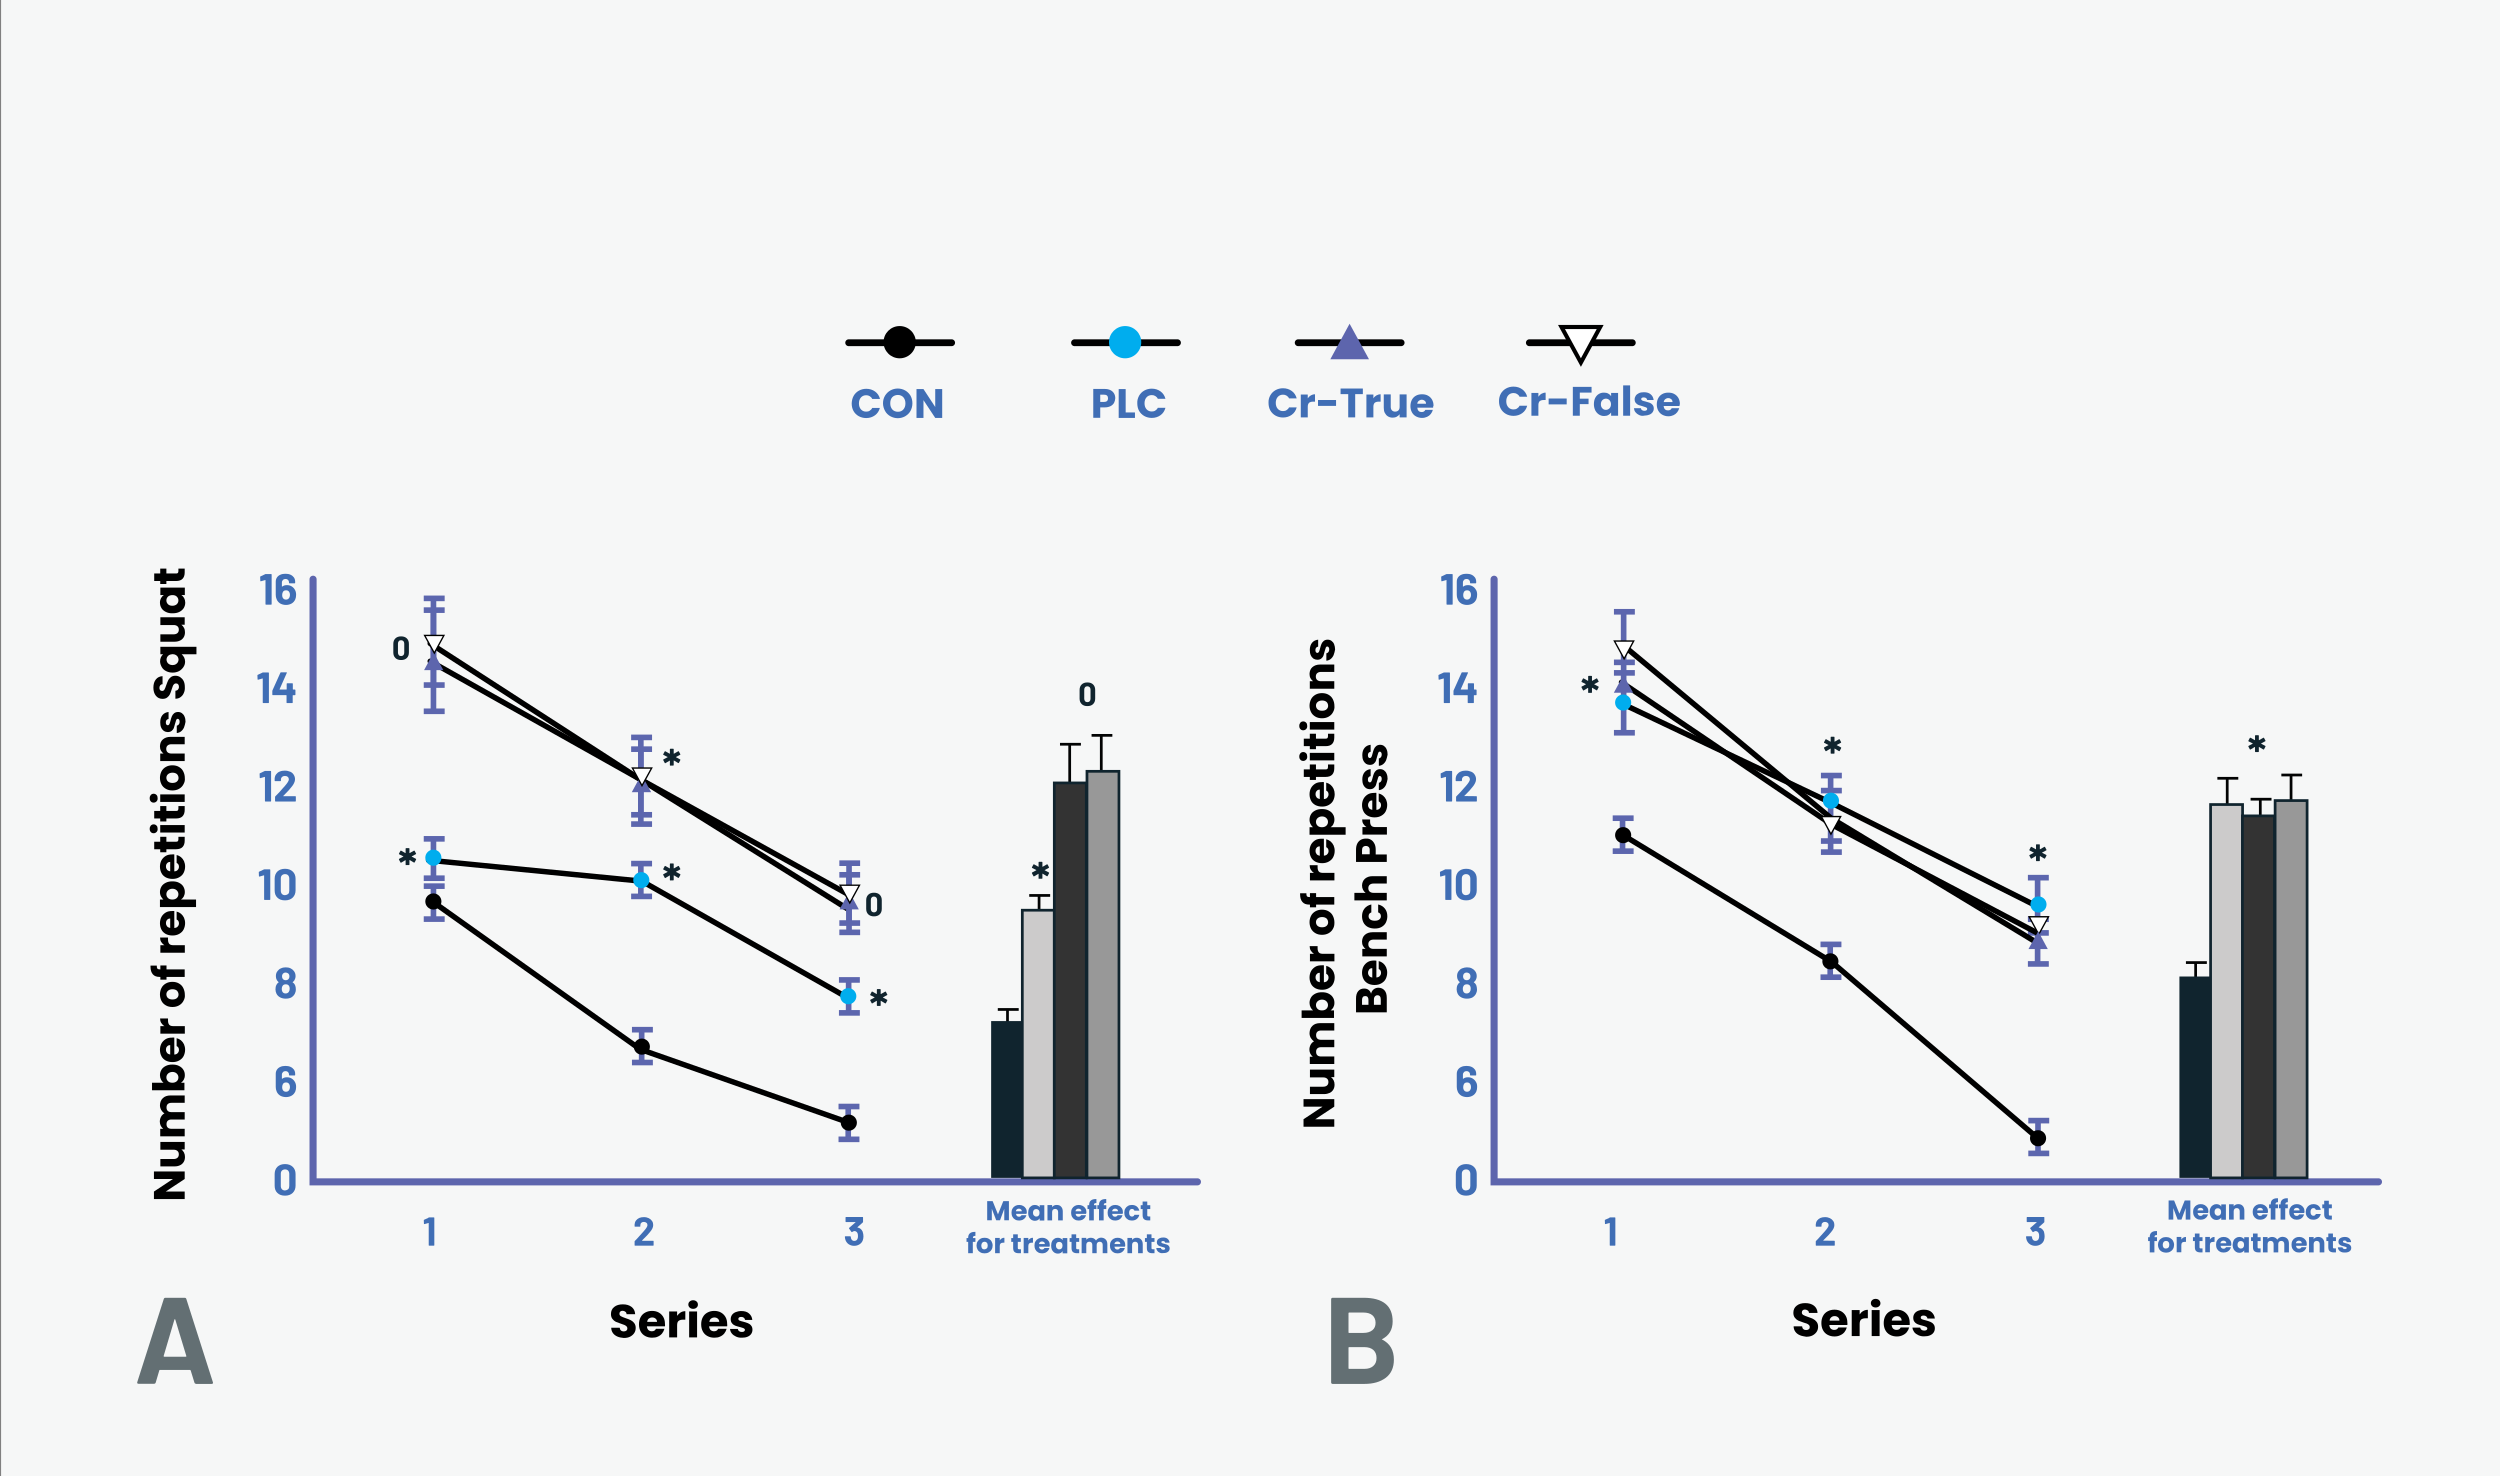 <?xml version="1.0" encoding="utf-8"?>
<!-- Generator: Adobe Illustrator 28.4.1, SVG Export Plug-In . SVG Version: 6.00 Build 0)  -->
<svg version="1.1" xmlns="http://www.w3.org/2000/svg" xmlns:xlink="http://www.w3.org/1999/xlink" x="0px" y="0px"
	 viewBox="0 0 1828.7 1080" style="enable-background:new 0 0 1828.7 1080;" xml:space="preserve">
<rect x="0" y="0" width="1828.7" height="1080" fill="#808080" stroke="none"/>
<style type="text/css">
	.st0{fill:#F6F7F7;}
	.st1{enable-background:new    ;}
	.st2{fill:#636F73;}
	.st3{fill:none;stroke:#5D65AD;stroke-width:5.189;stroke-linecap:round;}
	.st4{fill:none;stroke:#636F73;stroke-width:5;stroke-linecap:round;stroke-miterlimit:10;}
	.st5{fill:#406EB5;}
	.st6{fill:none;stroke:#000000;stroke-width:5;stroke-linecap:round;stroke-miterlimit:10;}
	.st7{fill:none;stroke:#000000;stroke-width:5;stroke-linecap:round;}
	.st8{fill:#00ADEE;}
	.st9{fill:#5D65AD;}
	.st10{fill:#FFFFFF;stroke:#000000;stroke-width:3;}
	.st11{fill:none;stroke:#000000;stroke-width:4;stroke-linecap:round;stroke-miterlimit:10;}
	.st12{fill:none;stroke:#5C66AE;stroke-width:4.118;}
	.st13{fill:none;stroke:#020303;stroke-width:2;}
	.st14{fill:#10242E;}
	.st15{fill:#CCCBCB;stroke:#10242E;stroke-width:2;stroke-miterlimit:10;}
	.st16{fill:#333333;stroke:#10242E;stroke-width:2;stroke-miterlimit:10;}
	.st17{fill:#989898;stroke:#10242E;stroke-width:2;stroke-miterlimit:10;}
	.st18{fill:#FFFFFF;stroke:#000000;}
</style>
<g id="Layer_1">
	
		<rect id="Rectangle_5_00000069388173709286597470000013186295823823760023_" x="0.8" y="-0.3" class="st0" width="1828.8" height="1080"/>
	<g class="st1">
		<path class="st2" d="M142.2,1011.3l-2.7-8.8c-0.1-0.2-0.3-0.4-0.5-0.4h-22.1c-0.2,0-0.3,0.1-0.4,0.4l-2.6,8.8
			c-0.2,0.6-0.6,0.9-1.2,0.9h-11.4c-0.4,0-0.6-0.1-0.8-0.3c-0.2-0.2-0.2-0.5-0.1-0.9l19.4-60.8c0.2-0.6,0.6-0.9,1.2-0.9h14.1
			c0.6,0,1,0.3,1.2,0.9l19.4,60.8c0.1,0.1,0.1,0.3,0.1,0.5c0,0.5-0.3,0.8-1,0.8h-11.4C142.8,1012.2,142.4,1011.9,142.2,1011.3z
			 M120.1,992.4h15.8c0.4,0,0.5-0.2,0.4-0.5l-8.1-26.7c-0.1-0.2-0.2-0.3-0.3-0.3c-0.1,0-0.2,0.1-0.3,0.3l-7.9,26.7
			C119.7,992.2,119.8,992.4,120.1,992.4z"/>
	</g>
	<g class="st1">
		<path class="st2" d="M1011.1,979.9c5.7,2.9,8.5,7.8,8.5,14.7c0,5.8-2,10.2-5.9,13.2c-4,3-9.1,4.5-15.6,4.5h-23.3
			c-0.3,0-0.6-0.1-0.8-0.3s-0.3-0.5-0.3-0.8v-60.8c0-0.3,0.1-0.6,0.3-0.8s0.5-0.3,0.8-0.3h22.6c14.2,0,21.3,5.8,21.3,17.3
			c0,6-2.6,10.3-7.6,12.9C1010.7,979.6,1010.7,979.8,1011.1,979.9z M986.4,960.6v14c0,0.3,0.1,0.4,0.4,0.4h10.5c2.8,0,5-0.7,6.6-2
			s2.3-3.1,2.3-5.4c0-2.3-0.8-4.2-2.3-5.5s-3.7-2-6.6-2h-10.5C986.6,960.1,986.4,960.3,986.4,960.6z M1004.6,999.1
			c1.6-1.4,2.3-3.3,2.3-5.8s-0.8-4.4-2.3-5.8c-1.6-1.4-3.8-2.1-6.6-2.1h-11.2c-0.3,0-0.4,0.2-0.4,0.5v14.9c0,0.3,0.1,0.5,0.4,0.5
			H998C1000.9,1001.3,1003,1000.6,1004.6,999.1z"/>
	</g>
	<path id="Path_12_00000037658143064220240980000013769525243072140693_" class="st3" d="M229,423.7v440.8h646.9"/>
	<path class="st4" d="M242.3,528.8"/>
	<g>
		<g class="st1">
			<path class="st5" d="M194.4,419.9h3.9c0.1,0,0.2,0,0.3,0.1s0.1,0.2,0.1,0.3v21.6c0,0.1,0,0.2-0.1,0.3c-0.1,0.1-0.2,0.1-0.3,0.1
				h-3.7c-0.1,0-0.2,0-0.3-0.1s-0.1-0.2-0.1-0.3v-17.5c0,0,0-0.1-0.1-0.1c0,0-0.1-0.1-0.1,0l-3.2,0.9h-0.1c-0.2,0-0.3-0.1-0.3-0.4
				l-0.1-2.8c0-0.2,0.1-0.4,0.3-0.4l3.4-1.6C194,419.9,194.2,419.9,194.4,419.9z"/>
			<path class="st5" d="M216.6,435.1c0,1.2-0.2,2.3-0.6,3.3c-0.6,1.3-1.4,2.3-2.6,3c-1.2,0.7-2.6,1.1-4.2,1.1
				c-1.6,0-3.1-0.4-4.3-1.1c-1.2-0.8-2.1-1.8-2.6-3.2c-0.4-0.9-0.6-2-0.6-3.1v-9.6c0-1.2,0.3-2.2,0.9-3.1c0.6-0.9,1.5-1.6,2.5-2
				c1.1-0.5,2.3-0.7,3.7-0.7s2.6,0.2,3.7,0.7c1.1,0.5,1.9,1.2,2.5,2c0.6,0.9,0.9,1.9,0.9,3v0.9c0,0.1,0,0.2-0.1,0.3
				c-0.1,0.1-0.2,0.1-0.3,0.1h-3.7c-0.1,0-0.2,0-0.3-0.1s-0.1-0.2-0.1-0.3V426c0-0.7-0.2-1.3-0.7-1.8s-1.1-0.7-1.8-0.7
				c-0.8,0-1.4,0.2-1.9,0.7s-0.8,1.1-0.8,1.8v3c0,0.1,0,0.1,0.1,0.1h0.1c0.9-0.7,2-1.1,3.5-1.1c1.3,0,2.4,0.3,3.4,0.9
				s1.8,1.4,2.4,2.5C216.3,432.4,216.6,433.6,216.6,435.1z M212.1,435.2c0-0.9-0.2-1.6-0.5-2.1c-0.5-0.9-1.3-1.3-2.3-1.3
				c-1.2,0-2,0.4-2.4,1.3c-0.3,0.6-0.5,1.3-0.5,2.1c0,0.8,0.1,1.4,0.4,2c0.5,0.9,1.3,1.4,2.4,1.4c1.1,0,1.9-0.5,2.4-1.4
				C211.9,436.6,212.1,435.9,212.1,435.2z"/>
			<path class="st5" d="M192.4,491.9h3.9c0.1,0,0.2,0,0.3,0.1s0.1,0.2,0.1,0.3v21.6c0,0.1,0,0.2-0.1,0.3s-0.2,0.1-0.3,0.1h-3.7
				c-0.1,0-0.2,0-0.3-0.1s-0.1-0.2-0.1-0.3v-17.5c0,0,0-0.1-0.1-0.1c0,0-0.1-0.1-0.1,0l-3.2,0.9h-0.1c-0.2,0-0.3-0.1-0.3-0.4
				l-0.1-2.8c0-0.2,0.1-0.4,0.3-0.4l3.4-1.6C192,491.9,192.2,491.9,192.4,491.9z"/>
			<path class="st5" d="M216,504.6c0.1,0.1,0.1,0.2,0.1,0.3v3.2c0,0.1,0,0.2-0.1,0.3c-0.1,0.1-0.2,0.1-0.3,0.1h-1.4
				c-0.1,0-0.2,0.1-0.2,0.2v5.2c0,0.1,0,0.2-0.1,0.3s-0.2,0.1-0.3,0.1H210c-0.1,0-0.2,0-0.3-0.1s-0.1-0.2-0.1-0.3v-5.2
				c0-0.1-0.1-0.2-0.2-0.2h-9.8c-0.1,0-0.2,0-0.3-0.1s-0.1-0.2-0.1-0.3v-2.6c0-0.1,0-0.3,0.1-0.5l5.8-12.9c0.1-0.2,0.2-0.3,0.4-0.3
				h4c0.1,0,0.3,0,0.3,0.1c0.1,0.1,0,0.2,0,0.3l-5.3,12v0.1l0.1,0.1h4.9c0.1,0,0.2-0.1,0.2-0.2v-4c0-0.1,0-0.2,0.1-0.3
				c0.1-0.1,0.2-0.1,0.3-0.1h3.7c0.1,0,0.2,0,0.3,0.1s0.1,0.2,0.1,0.3v4c0,0.1,0.1,0.2,0.2,0.2h1.4C215.9,504.5,216,504.5,216,504.6
				z"/>
			<path class="st5" d="M194,563.9h3.9c0.1,0,0.2,0,0.3,0.1s0.1,0.2,0.1,0.3v21.6c0,0.1,0,0.2-0.1,0.3s-0.2,0.1-0.3,0.1h-3.7
				c-0.1,0-0.2,0-0.3-0.1s-0.1-0.2-0.1-0.3v-17.5c0,0,0-0.1-0.1-0.1c0,0-0.1-0.1-0.1,0l-3.2,0.9h-0.1c-0.2,0-0.3-0.1-0.3-0.4
				l-0.1-2.8c0-0.2,0.1-0.4,0.3-0.4l3.4-1.6C193.6,563.9,193.7,563.9,194,563.9z"/>
			<path class="st5" d="M207.2,582.3l0.1,0.1h8.7c0.1,0,0.2,0,0.3,0.1s0.1,0.2,0.1,0.3v3.1c0,0.1,0,0.2-0.1,0.3s-0.2,0.1-0.3,0.1
				h-14.4c-0.1,0-0.2,0-0.3-0.1s-0.1-0.2-0.1-0.3V583c0-0.2,0.1-0.4,0.2-0.5c1-1,2.1-2.1,3.2-3.3c1.1-1.2,1.8-2,2-2.3
				c0.6-0.7,1.2-1.4,1.8-2c1.9-2.2,2.9-3.8,2.9-4.8c0-0.7-0.3-1.4-0.8-1.8c-0.5-0.5-1.2-0.7-2.1-0.7c-0.9,0-1.5,0.2-2.1,0.7
				c-0.5,0.5-0.8,1.1-0.8,1.9v0.8c0,0.1,0,0.2-0.1,0.3s-0.2,0.1-0.3,0.1h-3.8c-0.1,0-0.2,0-0.3-0.1s-0.1-0.2-0.1-0.3v-1.5
				c0.1-1.2,0.4-2.2,1.1-3.1c0.7-0.9,1.5-1.6,2.6-2c1.1-0.5,2.3-0.7,3.7-0.7c1.5,0,2.8,0.3,4,0.8s2,1.3,2.6,2.3s0.9,2,0.9,3.2
				c0,0.9-0.2,1.8-0.7,2.8c-0.4,0.9-1.1,2-2,3c-0.7,0.8-1.4,1.7-2.1,2.5c-0.8,0.8-1.9,2-3.4,3.5l-0.5,0.5
				C207.2,582.2,207.1,582.3,207.2,582.3z"/>
			<path class="st5" d="M193.4,635.9h3.9c0.1,0,0.2,0,0.3,0.1s0.1,0.2,0.1,0.3v21.6c0,0.1,0,0.2-0.1,0.3s-0.2,0.1-0.3,0.1h-3.7
				c-0.1,0-0.2,0-0.3-0.1s-0.1-0.2-0.1-0.3v-17.5c0,0,0-0.1-0.1-0.1c0,0-0.1-0.1-0.1,0l-3.2,0.9h-0.1c-0.2,0-0.3-0.1-0.3-0.4
				l-0.1-2.8c0-0.2,0.1-0.4,0.3-0.4l3.4-1.6C193.1,635.9,193.2,635.9,193.4,635.9z"/>
			<path class="st5" d="M202.9,656.6c-1.4-1.3-2-3.1-2-5.4v-8.4c0-2.2,0.7-4,2-5.3c1.4-1.3,3.2-2,5.6-2s4.2,0.7,5.6,2
				c1.4,1.3,2.1,3.1,2.1,5.3v8.4c0,2.3-0.7,4-2.1,5.4c-1.4,1.3-3.2,2-5.6,2S204.3,658,202.9,656.6z M210.8,653.9
				c0.6-0.6,0.8-1.4,0.8-2.4v-8.8c0-1-0.3-1.8-0.8-2.4c-0.6-0.6-1.3-0.9-2.3-0.9c-0.9,0-1.7,0.3-2.3,0.9c-0.6,0.6-0.8,1.4-0.8,2.4
				v8.8c0,1,0.3,1.8,0.8,2.4c0.6,0.6,1.3,0.9,2.3,0.9C209.5,654.7,210.2,654.4,210.8,653.9z"/>
			<path class="st5" d="M216.4,723.7c0,1.3-0.3,2.4-0.8,3.3c-0.6,1.1-1.4,1.9-2.5,2.6c-1.1,0.6-2.5,0.9-4.1,0.9
				c-1.5,0-2.8-0.3-4-0.9c-1.2-0.6-2.1-1.5-2.7-2.6c-0.5-1-0.8-2.1-0.8-3.3s0.2-2.3,0.7-3.3c0.4-0.7,0.9-1.4,1.6-1.8
				c0.1-0.1,0.1-0.1,0-0.2c-0.5-0.4-0.9-0.9-1.3-1.5c-0.5-0.9-0.7-1.8-0.7-2.9c0-1.5,0.4-2.8,1.3-3.8c0.6-0.8,1.4-1.5,2.5-1.9
				c1-0.5,2.2-0.7,3.4-0.7c1.3,0,2.5,0.2,3.5,0.7s1.8,1.1,2.4,1.9c0.9,1.1,1.3,2.4,1.3,3.8c0,1.1-0.3,2.1-0.8,3
				c-0.4,0.6-0.8,1-1.3,1.4c-0.1,0.1-0.1,0.2,0,0.2c0.7,0.4,1.3,1.1,1.7,1.9C216.2,721.4,216.4,722.5,216.4,723.7z M211.9,723.3
				c0-0.8-0.1-1.5-0.4-2c-0.5-0.9-1.3-1.3-2.5-1.3c-1.1,0-1.9,0.4-2.4,1.3c-0.3,0.5-0.5,1.2-0.5,2.1c0,0.8,0.2,1.5,0.5,2.1
				c0.5,0.8,1.3,1.2,2.3,1.2s1.8-0.4,2.3-1.1C211.7,724.9,211.9,724.2,211.9,723.3z M206.3,714.1c0,0.6,0.1,1.2,0.4,1.7
				c0.5,0.8,1.2,1.2,2.3,1.2s1.8-0.4,2.3-1.2c0.3-0.5,0.4-1,0.4-1.7c0-0.5-0.1-0.9-0.3-1.3c-0.2-0.4-0.5-0.8-1-1
				c-0.4-0.2-0.9-0.4-1.5-0.4c-0.5,0-1,0.1-1.4,0.4c-0.4,0.2-0.7,0.6-0.9,1C206.4,713.1,206.3,713.6,206.3,714.1z"/>
			<path class="st5" d="M216.6,795.1c0,1.2-0.2,2.3-0.6,3.3c-0.6,1.3-1.4,2.3-2.6,3c-1.2,0.7-2.6,1.1-4.2,1.1
				c-1.6,0-3.1-0.4-4.3-1.1c-1.2-0.8-2.1-1.8-2.6-3.2c-0.4-0.9-0.6-2-0.6-3.1v-9.6c0-1.2,0.3-2.2,0.9-3.1c0.6-0.9,1.5-1.6,2.5-2
				c1.1-0.5,2.3-0.7,3.7-0.7s2.6,0.2,3.7,0.7c1.1,0.5,1.9,1.2,2.5,2c0.6,0.9,0.9,1.9,0.9,3v0.9c0,0.1,0,0.2-0.1,0.3
				s-0.2,0.1-0.3,0.1h-3.7c-0.1,0-0.2,0-0.3-0.1s-0.1-0.2-0.1-0.3V786c0-0.7-0.2-1.3-0.7-1.8s-1.1-0.7-1.8-0.7
				c-0.8,0-1.4,0.2-1.9,0.7s-0.8,1.1-0.8,1.8v3c0,0.1,0,0.1,0.1,0.1h0.1c0.9-0.7,2-1.1,3.5-1.1c1.3,0,2.4,0.3,3.4,0.9
				c1,0.6,1.8,1.4,2.4,2.5C216.3,792.4,216.6,793.6,216.6,795.1z M212.1,795.2c0-0.9-0.2-1.6-0.5-2.1c-0.5-0.9-1.3-1.3-2.3-1.3
				c-1.2,0-2,0.4-2.4,1.3c-0.3,0.6-0.5,1.3-0.5,2.1s0.1,1.4,0.4,2c0.5,0.9,1.3,1.4,2.4,1.4c1.1,0,1.9-0.5,2.4-1.4
				C211.9,796.6,212.1,795.9,212.1,795.2z"/>
			<path class="st5" d="M202.9,872.6c-1.4-1.3-2-3.1-2-5.4v-8.4c0-2.2,0.7-4,2-5.3c1.4-1.3,3.2-2,5.6-2s4.2,0.7,5.6,2
				c1.4,1.3,2.1,3.1,2.1,5.3v8.4c0,2.3-0.7,4-2.1,5.4c-1.4,1.3-3.2,2-5.6,2S204.3,874,202.9,872.6z M210.8,869.9
				c0.6-0.6,0.8-1.4,0.8-2.4v-8.8c0-1-0.3-1.8-0.8-2.4c-0.6-0.6-1.3-0.9-2.3-0.9c-0.9,0-1.7,0.3-2.3,0.9c-0.6,0.6-0.8,1.4-0.8,2.4
				v8.8c0,1,0.3,1.8,0.8,2.4c0.6,0.6,1.3,0.9,2.3,0.9C209.5,870.7,210.2,870.4,210.8,869.9z"/>
		</g>
	</g>
	<g>
		<g class="st1">
			<path class="st5" d="M313.7,890.5h3.6c0.1,0,0.2,0,0.3,0.1c0.1,0.1,0.1,0.2,0.1,0.3v19.9c0,0.1,0,0.2-0.1,0.3s-0.2,0.1-0.3,0.1
				h-3.4c-0.1,0-0.2,0-0.2-0.1c-0.1-0.1-0.1-0.2-0.1-0.3v-16.1c0,0,0-0.1-0.1-0.1h-0.1l-2.9,0.8h-0.1c-0.2,0-0.3-0.1-0.3-0.3
				l-0.1-2.5c0-0.2,0.1-0.3,0.3-0.4l3.1-1.4C313.4,890.6,313.5,890.5,313.7,890.5z"/>
			<path class="st5" d="M469.7,907.5l0.1,0.1h8c0.1,0,0.2,0,0.2,0.1c0.1,0.1,0.1,0.2,0.1,0.2v2.9c0,0.1,0,0.2-0.1,0.3
				s-0.2,0.1-0.2,0.1h-13.3c-0.1,0-0.2,0-0.2-0.1c-0.1-0.1-0.1-0.2-0.1-0.3v-2.7c0-0.2,0.1-0.3,0.2-0.4c1-0.9,1.9-2,2.9-3.1
				s1.6-1.8,1.9-2.1c0.5-0.6,1.1-1.3,1.7-1.9c1.8-2,2.7-3.5,2.7-4.4c0-0.7-0.2-1.3-0.7-1.7s-1.1-0.7-1.9-0.7s-1.4,0.2-1.9,0.7
				c-0.5,0.4-0.7,1-0.7,1.8v0.7c0,0.1,0,0.2-0.1,0.2c-0.1,0.1-0.2,0.1-0.3,0.1h-3.5c-0.1,0-0.2,0-0.2-0.1c-0.1-0.1-0.1-0.2-0.1-0.2
				v-1.4c0.1-1.1,0.4-2,1-2.8s1.4-1.4,2.4-1.9c1-0.4,2.1-0.6,3.4-0.6c1.4,0,2.6,0.3,3.6,0.8s1.8,1.2,2.4,2.1s0.8,1.9,0.8,2.9
				c0,0.8-0.2,1.7-0.6,2.5s-1,1.8-1.9,2.8c-0.6,0.8-1.3,1.5-2,2.3c-0.7,0.7-1.8,1.8-3.2,3.2l-0.4,0.4
				C469.7,907.4,469.7,907.5,469.7,907.5z"/>
			<path class="st5" d="M631.6,904.4c0,1.1-0.2,2-0.5,2.9c-0.5,1.3-1.3,2.2-2.4,2.9s-2.4,1.1-3.9,1.1s-2.8-0.4-3.9-1.1
				c-1.1-0.7-1.9-1.8-2.4-3c-0.3-0.8-0.4-1.6-0.5-2.5c0-0.2,0.1-0.4,0.4-0.4h3.5c0.2,0,0.4,0.1,0.4,0.4c0.1,0.6,0.2,1.1,0.3,1.4
				c0.2,0.5,0.5,0.9,0.9,1.2s0.9,0.4,1.4,0.4c1.1,0,1.9-0.5,2.3-1.4c0.3-0.6,0.4-1.3,0.4-2.1c0-0.9-0.1-1.7-0.4-2.3
				c-0.5-0.9-1.2-1.4-2.3-1.4c-0.2,0-0.4,0.1-0.7,0.2s-0.5,0.3-0.9,0.5c-0.1,0.1-0.2,0.1-0.2,0.1c-0.1,0-0.2-0.1-0.3-0.2l-1.7-2.4
				c0-0.1-0.1-0.1-0.1-0.2c0-0.1,0-0.2,0.1-0.3l4.7-4.1c0,0,0.1-0.1,0-0.1c0,0,0-0.1-0.1-0.1h-6.9c-0.1,0-0.2,0-0.2-0.1
				c-0.1-0.1-0.1-0.2-0.1-0.3v-2.9c0-0.1,0-0.2,0.1-0.3s0.2-0.1,0.2-0.1H631c0.1,0,0.2,0,0.2,0.1c0.1,0.1,0.1,0.2,0.1,0.3v3.2
				c0,0.2-0.1,0.3-0.2,0.4l-3.9,3.5c0,0-0.1,0.1,0,0.1l0.1,0.1c1.7,0.3,2.9,1.3,3.7,3C631.4,902.2,631.6,903.2,631.6,904.4z"/>
		</g>
	</g>
	<line class="st6" x1="620.8" y1="250.7" x2="696.1" y2="250.7"/>
	<line class="st7" x1="786" y1="250.7" x2="861.3" y2="250.7"/>
	<line class="st6" x1="1118.7" y1="250.7" x2="1194" y2="250.7"/>
	<line class="st6" x1="949.6" y1="250.7" x2="1024.9" y2="250.7"/>
	<circle cx="658.1" cy="250.3" r="11.8"/>
	<circle class="st8" cx="823" cy="250.3" r="11.8"/>
	<polygon class="st9" points="973.1,262.8 987.2,236.8 1001.4,262.8 	"/>
	<polygon class="st10" points="1142.2,239.2 1156.4,265.2 1170.5,239.2 	"/>
	<polyline class="st11" points="314.7,470.7 468.4,570.1 622.2,655.2 	"/>
	<polyline class="st11" points="314.7,483.7 468.4,570.1 619.8,664.7 	"/>
	<polyline class="st11" points="313.5,629.2 469.6,644.6 619.8,729.7 	"/>
	<polyline class="st11" points="317,659.9 468.4,767.6 619.8,820.8 	"/>
	<g id="Group_55_00000019673840725530398390000017449397729647608479_" transform="translate(412.062 6)">
		<line id="Line_7_00000067197271999164609620000004675585072597558684_" class="st12" x1="-95" y1="439.9" x2="-95" y2="495.1"/>
		
			<line id="Line_8_00000085953318060085594420000005412142122155550111_" class="st12" x1="-86.8" y1="495.1" x2="-102.1" y2="495.1"/>
		
			<line id="Line_9_00000050664825650473047870000014897418458636715168_" class="st12" x1="-86.8" y1="440.3" x2="-102.1" y2="440.3"/>
	</g>
	<g id="Group_55_00000050649664844680524400000002932327935369907110_" transform="translate(412.062 6)">
		<line id="Line_7_00000153705660030029235950000008660520865032399802_" class="st12" x1="-95" y1="606.9" x2="-95" y2="636.4"/>
		
			<line id="Line_8_00000179638670112467385450000004598460042476872883_" class="st12" x1="-86.8" y1="636.4" x2="-102.1" y2="636.4"/>
		
			<line id="Line_9_00000064324508024566291460000010062240223973352892_" class="st12" x1="-86.8" y1="607.6" x2="-102.1" y2="607.6"/>
	</g>
	<g id="Group_55_00000157278206531022943360000010006132712142243985_" transform="translate(412.062 6)">
		<line id="Line_7_00000066473502797765693410000015935586739695277702_" class="st12" x1="-95" y1="641.5" x2="-95" y2="667"/>
		
			<line id="Line_8_00000140000069976711501630000005731157495208084411_" class="st12" x1="-86.8" y1="666.3" x2="-102.1" y2="666.3"/>
		
			<line id="Line_9_00000119822573944461452160000000905343600508339118_" class="st12" x1="-86.8" y1="642.2" x2="-102.1" y2="642.2"/>
	</g>
	<g id="Group_55_00000074425205832065434350000006707239846616704943_" transform="translate(412.062 6)">
		<line id="Line_7_00000057851446604387587360000006803510493284599193_" class="st12" x1="56.7" y1="625" x2="56.7" y2="650.4"/>
		<line id="Line_8_00000180364513363803393860000012991047619821445267_" class="st12" x1="64.9" y1="649.7" x2="49.6" y2="649.7"/>
		<line id="Line_9_00000080198923724760553860000016277792568201019272_" class="st12" x1="64.9" y1="625.7" x2="49.6" y2="625.7"/>
	</g>
	<g id="Group_55_00000036934076433410628260000016142169527631850382_" transform="translate(412.062 6)">
		
			<line id="Line_7_00000026124481112873369550000008659641009960337823_" class="st12" x1="208.7" y1="710.1" x2="208.7" y2="735.5"/>
		
			<line id="Line_8_00000170973312387136518540000012795530537654382228_" class="st12" x1="216.9" y1="734.9" x2="201.6" y2="734.9"/>
		
			<line id="Line_9_00000159441379054638191240000013402245187038675089_" class="st12" x1="216.9" y1="710.8" x2="201.6" y2="710.8"/>
	</g>
	<g id="Group_55_00000144319683890340384800000001785855537144604568_" transform="translate(412.062 6)">
		
			<line id="Line_7_00000025431100990353781600000018277583060991706558_" class="st12" x1="208.4" y1="802.7" x2="208.4" y2="828.1"/>
		
			<line id="Line_8_00000150104228306825313040000012477305198918777257_" class="st12" x1="216.6" y1="827.4" x2="201.3" y2="827.4"/>
		
			<line id="Line_9_00000001648120075301246010000003655839190931887279_" class="st12" x1="216.6" y1="803.4" x2="201.3" y2="803.4"/>
	</g>
	<g id="Group_55_00000152227034734494255780000007683532707161219507_" transform="translate(412.062 6)">
		<line id="Line_7_00000104679427356983999930000015669203378820083376_" class="st12" x1="57.3" y1="746.5" x2="57.3" y2="771.9"/>
		<line id="Line_8_00000166643227630150508300000000505147654927489714_" class="st12" x1="65.5" y1="771.2" x2="50.2" y2="771.2"/>
		<line id="Line_9_00000010995536369156729160000002948510265483740088_" class="st12" x1="65.5" y1="747.2" x2="50.2" y2="747.2"/>
	</g>
	<g id="Group_55_00000091709932846046315460000015124850264713138348_" transform="translate(412.062 6)">
		<line id="Line_7_00000026865715853555882730000000365527324174128029_" class="st12" x1="-95" y1="431.3" x2="-95" y2="513.8"/>
		
			<line id="Line_8_00000157307699607746625570000010241057393575237265_" class="st12" x1="-86.8" y1="514.3" x2="-102.1" y2="514.3"/>
		
			<line id="Line_9_00000144308238008011428230000004113019542582985913_" class="st12" x1="-86.8" y1="431.7" x2="-102.1" y2="431.7"/>
	</g>
	<g id="Group_55_00000145017478695230768360000000521702516447336591_" transform="translate(412.062 6)">
		<line id="Line_7_00000008827888404074211550000010934968164686631866_" class="st12" x1="56.7" y1="541.6" x2="56.7" y2="596.8"/>
		<line id="Line_8_00000096056850754122419020000017602561656243415471_" class="st12" x1="64.9" y1="596.8" x2="49.6" y2="596.8"/>
		<line id="Line_9_00000024717055845568952520000005403355884078058936_" class="st12" x1="64.9" y1="542" x2="49.6" y2="542"/>
	</g>
	<g id="Group_55_00000024714369014635327600000017912543810790280885_" transform="translate(412.062 6)">
		<line id="Line_7_00000165206781766415699850000003332037516646730144_" class="st12" x1="56.7" y1="533.1" x2="56.7" y2="589.2"/>
		<line id="Line_8_00000041278083035710552830000017299656079979451317_" class="st12" x1="64.9" y1="590" x2="49.6" y2="590"/>
		<line id="Line_9_00000112596706013074637720000000442150493065571712_" class="st12" x1="64.9" y1="533.4" x2="49.6" y2="533.4"/>
	</g>
	<g id="Group_55_00000003822993601039053060000010407855842642196106_" transform="translate(412.062 6)">
		<line id="Line_7_00000044858210898681250940000013357067742758769548_" class="st12" x1="209" y1="633.6" x2="209" y2="676.1"/>
		<line id="Line_8_00000062872979269698592360000004686821368173143987_" class="st12" x1="217.1" y1="676" x2="201.9" y2="676"/>
		
			<line id="Line_9_00000121239637025960622580000006542065814259434402_" class="st12" x1="217.1" y1="633.9" x2="201.9" y2="633.9"/>
	</g>
	<g id="Group_55_00000111895529208713526750000005554060203218585268_" transform="translate(412.062 6)">
		<line id="Line_7_00000094617726232920320220000016060788454099008167_" class="st12" x1="209" y1="625" x2="209" y2="668.4"/>
		
			<line id="Line_8_00000016042668411228621930000016073600811803954097_" class="st12" x1="217.1" y1="669.2" x2="201.9" y2="669.2"/>
		
			<line id="Line_9_00000030467971475399361770000013643655073581478276_" class="st12" x1="217.1" y1="625.4" x2="201.9" y2="625.4"/>
	</g>
	<g id="Group_55_00000163790180922870195670000008338125677085539492_" transform="translate(412.062 6)">
		
			<line id="Line_7_00000031171583760893979380000011083469310205137546_" class="st13" x1="370.4" y1="538.1" x2="370.4" y2="581.5"/>
		
			<line id="Line_8_00000031901444087201142100000000232159926955563160_" class="st13" x1="378.6" y1="582.3" x2="363.3" y2="582.3"/>
		
			<line id="Line_9_00000132800205478599914280000000165447920011415479_" class="st13" x1="378.6" y1="538.4" x2="363.3" y2="538.4"/>
	</g>
	<g id="Group_55_00000101803476132553596680000008903918404505901455_" transform="translate(412.062 6)">
		<line id="Line_7_00000039820133539941557740000000132221232687685526_" class="st13" x1="393.5" y1="531.6" x2="393.5" y2="575"/>
		
			<line id="Line_8_00000085943837769696499830000014969717113290956931_" class="st13" x1="401.6" y1="575.8" x2="386.4" y2="575.8"/>
		
			<line id="Line_9_00000065051749732662617750000005461385462718279851_" class="st13" x1="401.6" y1="531.9" x2="386.4" y2="531.9"/>
	</g>
	<g id="Group_55_00000128468957236995220420000002487675482570149256_" transform="translate(412.062 6)">
		<line id="Line_7_00000171691561168968123560000007077084163769843375_" class="st13" x1="348" y1="648.7" x2="348" y2="692.1"/>
		
			<line id="Line_8_00000078017872586193327340000010929921968005800865_" class="st13" x1="356.1" y1="692.9" x2="340.8" y2="692.9"/>
		<line id="Line_9_00000072998771006154179400000018053778645641422494_" class="st13" x1="356.1" y1="649" x2="340.8" y2="649"/>
	</g>
	<g id="Group_55_00000000926753424556605220000017790529344059050900_" transform="translate(412.062 6)">
		<line id="Line_7_00000119836938175547046990000004053131611547242422_" class="st13" x1="324.9" y1="732" x2="324.9" y2="775.5"/>
		
			<line id="Line_8_00000016034888728594502430000001996506025869281453_" class="st13" x1="333.1" y1="776.2" x2="317.8" y2="776.2"/>
		
			<line id="Line_9_00000097487174339569636950000009052645825608867244_" class="st13" x1="333.1" y1="732.4" x2="317.8" y2="732.4"/>
	</g>
	<g>
		<path class="st14" d="M490.1,560c-0.1-0.1-0.1-0.2-0.1-0.3v-3.2c0-0.1,0-0.1-0.1-0.1h-0.1l-3,1.8c-0.1,0-0.2,0.1-0.2,0.1
			c-0.2,0-0.3-0.1-0.4-0.3l-1-1.9c0-0.1-0.1-0.2-0.1-0.2c0-0.2,0.1-0.3,0.2-0.4l3-1.6c0.1-0.1,0.1-0.1,0-0.2l-3-1.5
			c-0.1,0-0.2-0.1-0.2-0.2c0-0.1,0-0.2,0.1-0.4l1-1.9c0.1-0.1,0.2-0.2,0.3-0.2s0.2,0,0.3,0.1l3,1.7h0.1l0.1-0.1v-3.1
			c0-0.1,0-0.2,0.1-0.3s0.2-0.1,0.3-0.1h2c0.1,0,0.2,0,0.3,0.1c0.1,0.1,0.1,0.2,0.1,0.3v3.1c0,0.1,0,0.1,0.1,0.1h0.1l3-1.7
			c0.1,0,0.2-0.1,0.2-0.1c0.2,0,0.3,0.1,0.4,0.2l1,1.9c0,0.1,0.1,0.2,0.1,0.2c0,0.1-0.1,0.3-0.2,0.3l-3,1.6c-0.1,0.1-0.1,0.1,0,0.2
			l3,1.6c0.1,0,0.2,0.1,0.2,0.2c0,0.1,0,0.2-0.1,0.4l-1,1.9c-0.1,0.1-0.2,0.2-0.3,0.2c-0.1,0-0.2,0-0.3-0.1l-3-1.8
			c0,0-0.1-0.1-0.1,0l-0.1,0.1v3.2c0,0.1,0,0.2-0.1,0.3s-0.2,0.1-0.3,0.1h-2C490.3,560.2,490.2,560.1,490.1,560z"/>
	</g>
	<g>
		<path class="st14" d="M759.8,642.8c-0.1-0.1-0.1-0.2-0.1-0.3v-3.2c0-0.1,0-0.1-0.1-0.1h-0.1l-3,1.8c-0.1,0-0.2,0.1-0.2,0.1
			c-0.2,0-0.3-0.1-0.4-0.3l-1-1.9c0-0.1-0.1-0.2-0.1-0.3c0-0.2,0.1-0.3,0.2-0.4l3-1.6c0.1-0.1,0.1-0.1,0-0.2l-3-1.5
			c-0.1,0-0.2-0.1-0.2-0.2s0-0.2,0.1-0.4l1-1.9c0.1-0.1,0.2-0.2,0.3-0.2s0.2,0,0.3,0.1l3,1.7h0.1l0.1-0.1v-3.1c0-0.1,0-0.2,0.1-0.3
			s0.2-0.1,0.3-0.1h2c0.1,0,0.2,0,0.3,0.1s0.1,0.2,0.1,0.3v3.1c0,0.1,0,0.1,0.1,0.1h0.1l3-1.7c0.1,0,0.2-0.1,0.2-0.1
			c0.2,0,0.3,0.1,0.4,0.2l1,1.9c0,0.1,0.1,0.2,0.1,0.2c0,0.1-0.1,0.2-0.2,0.3l-3,1.6c-0.1,0.1-0.1,0.1,0,0.2l3,1.6
			c0.1,0,0.2,0.1,0.2,0.3c0,0.1,0,0.2-0.1,0.4l-1,1.9c-0.1,0.1-0.2,0.2-0.3,0.2s-0.2,0-0.3-0.1l-3-1.8c0,0-0.1-0.1-0.1,0l-0.1,0.1
			v3.2c0,0.1,0,0.2-0.1,0.3s-0.2,0.1-0.3,0.1h-2C760,642.9,759.9,642.9,759.8,642.8z"/>
	</g>
	<g>
		<path class="st14" d="M490.1,644c-0.1-0.1-0.1-0.2-0.1-0.3v-3.2c0-0.1,0-0.1-0.1-0.1h-0.1l-3,1.8c-0.1,0-0.2,0.1-0.2,0.1
			c-0.2,0-0.3-0.1-0.4-0.3l-1-1.9c0-0.1-0.1-0.2-0.1-0.3c0-0.2,0.1-0.3,0.2-0.4l3-1.6c0.1-0.1,0.1-0.1,0-0.2l-3-1.5
			c-0.1,0-0.2-0.1-0.2-0.2s0-0.2,0.1-0.4l1-1.9c0.1-0.1,0.2-0.2,0.3-0.2c0.1,0,0.2,0,0.3,0.1l3,1.7h0.1l0.1-0.1V632
			c0-0.1,0-0.2,0.1-0.3s0.2-0.1,0.3-0.1h2c0.1,0,0.2,0,0.3,0.1c0.1,0.1,0.1,0.2,0.1,0.3v3.1c0,0.1,0,0.1,0.1,0.1h0.1l3-1.7
			c0.1,0,0.2-0.1,0.2-0.1c0.2,0,0.3,0.1,0.4,0.2l1,1.9c0,0.1,0.1,0.2,0.1,0.2c0,0.1-0.1,0.2-0.2,0.3l-3,1.6c-0.1,0.1-0.1,0.1,0,0.2
			l3,1.6c0.1,0,0.2,0.1,0.2,0.3c0,0.1,0,0.2-0.1,0.4l-1,1.9c-0.1,0.1-0.2,0.2-0.3,0.2c-0.1,0-0.2,0-0.3-0.1l-3-1.8
			c0,0-0.1-0.1-0.1,0l-0.1,0.1v3.2c0,0.1,0,0.2-0.1,0.3s-0.2,0.1-0.3,0.1h-2C490.3,644.1,490.2,644.1,490.1,644z"/>
	</g>
	<g>
		<path class="st14" d="M641.5,735.7c-0.1-0.1-0.1-0.2-0.1-0.3v-3.2c0-0.1,0-0.1-0.1-0.1h-0.1l-3,1.8c-0.1,0-0.2,0.1-0.2,0.1
			c-0.2,0-0.3-0.1-0.4-0.2l-1-1.9c0-0.1-0.1-0.2-0.1-0.2c0-0.2,0.1-0.3,0.2-0.4l3-1.6c0.1-0.1,0.1-0.1,0-0.2l-3-1.5
			c-0.1,0-0.2-0.1-0.2-0.2c0-0.1,0-0.2,0.1-0.4l1-1.9c0.1-0.1,0.2-0.2,0.3-0.2s0.2,0,0.3,0.1l3,1.7h0.1l0.1-0.1v-3.1
			c0-0.1,0-0.2,0.1-0.3s0.2-0.1,0.3-0.1h2c0.1,0,0.2,0,0.3,0.1s0.1,0.2,0.1,0.3v3.1c0,0.1,0,0.1,0.1,0.1h0.1l3-1.7
			c0.1,0,0.2-0.1,0.2-0.1c0.2,0,0.3,0.1,0.4,0.2l1,1.9c0,0.1,0.1,0.2,0.1,0.2c0,0.1-0.1,0.3-0.2,0.3l-3,1.6c-0.1,0.1-0.1,0.1,0,0.2
			l3,1.6c0.1,0,0.2,0.1,0.2,0.2c0,0.1,0,0.2-0.1,0.4l-1,1.9c-0.1,0.1-0.2,0.2-0.3,0.2s-0.2,0-0.3-0.1l-3-1.8c0,0-0.1-0.1-0.1,0
			l-0.1,0.1v3.2c0,0.1,0,0.2-0.1,0.3s-0.2,0.1-0.3,0.1h-2C641.7,735.8,641.6,735.7,641.5,735.7z"/>
	</g>
	<g>
		<path class="st14" d="M296.8,632.8c-0.1-0.1-0.1-0.2-0.1-0.3v-3.2c0-0.1,0-0.1-0.1-0.1h-0.1l-3,1.8c-0.1,0-0.2,0.1-0.2,0.1
			c-0.2,0-0.3-0.1-0.4-0.3l-1-1.9c0-0.1-0.1-0.2-0.1-0.3c0-0.2,0.1-0.3,0.2-0.4l3-1.6c0.1-0.1,0.1-0.1,0-0.2l-3-1.5
			c-0.1,0-0.2-0.1-0.2-0.2s0-0.2,0.1-0.4l1-1.9c0.1-0.1,0.2-0.2,0.3-0.2c0.1,0,0.2,0,0.3,0.1l3,1.7h0.1l0.1-0.1v-3.1
			c0-0.1,0-0.2,0.1-0.3s0.2-0.1,0.3-0.1h2c0.1,0,0.2,0,0.3,0.1c0.1,0.1,0.1,0.2,0.1,0.3v3.1c0,0.1,0,0.1,0.1,0.1h0.1l3-1.7
			c0.1,0,0.2-0.1,0.2-0.1c0.2,0,0.3,0.1,0.4,0.2l1,1.9c0,0.1,0.1,0.2,0.1,0.2c0,0.1-0.1,0.2-0.2,0.3l-3,1.6c-0.1,0.1-0.1,0.1,0,0.2
			l3,1.6c0.1,0,0.2,0.1,0.2,0.3c0,0.1,0,0.2-0.1,0.4l-1,1.9c-0.1,0.1-0.2,0.2-0.3,0.2c-0.1,0-0.2,0-0.3-0.1l-3-1.8
			c0,0-0.1-0.1-0.1,0l-0.1,0.1v3.2c0,0.1,0,0.2-0.1,0.3s-0.2,0.1-0.3,0.1h-2C297,632.9,296.9,632.8,296.8,632.8z"/>
	</g>
	<g>
		<path class="st14" d="M289.2,481.3c-1-1-1.5-2.3-1.5-4V471c0-1.7,0.5-3,1.5-4s2.4-1.5,4.2-1.5c1.8,0,3.2,0.5,4.2,1.5
			s1.5,2.3,1.5,4v6.3c0,1.7-0.5,3-1.5,4s-2.4,1.5-4.2,1.5S290.2,482.3,289.2,481.3z M295.1,479.2c0.4-0.4,0.6-1,0.6-1.8v-6.6
			c0-0.7-0.2-1.3-0.6-1.8c-0.4-0.4-1-0.7-1.7-0.7s-1.3,0.2-1.7,0.7c-0.4,0.4-0.6,1-0.6,1.8v6.6c0,0.7,0.2,1.3,0.6,1.8s1,0.7,1.7,0.7
			C294.1,479.9,294.6,479.7,295.1,479.2z"/>
	</g>
	<g>
		<path class="st14" d="M635.1,668.8c-1-1-1.5-2.3-1.5-4v-6.3c0-1.7,0.5-3,1.5-4s2.4-1.5,4.2-1.5s3.2,0.5,4.2,1.5s1.5,2.3,1.5,4v6.3
			c0,1.7-0.5,3-1.5,4s-2.4,1.5-4.2,1.5S636.1,669.8,635.1,668.8z M641,666.7c0.4-0.4,0.6-1,0.6-1.8v-6.6c0-0.7-0.2-1.3-0.6-1.8
			c-0.4-0.4-1-0.7-1.7-0.7s-1.3,0.2-1.7,0.7c-0.4,0.4-0.6,1-0.6,1.8v6.6c0,0.7,0.2,1.3,0.6,1.8c0.4,0.4,1,0.7,1.7,0.7
			S640.6,667.1,641,666.7z"/>
	</g>
	<g>
		<path class="st14" d="M791.2,515c-1-1-1.5-2.3-1.5-4v-6.3c0-1.7,0.5-3,1.5-4s2.4-1.5,4.2-1.5s3.2,0.5,4.2,1.5s1.5,2.3,1.5,4v6.3
			c0,1.7-0.5,3-1.5,4s-2.4,1.5-4.2,1.5C793.6,516.5,792.2,516,791.2,515z M797.1,512.9c0.4-0.4,0.6-1,0.6-1.8v-6.6
			c0-0.7-0.2-1.3-0.6-1.8c-0.4-0.4-1-0.7-1.7-0.7s-1.3,0.2-1.7,0.7c-0.4,0.4-0.6,1-0.6,1.8v6.6c0,0.7,0.2,1.3,0.6,1.8s1,0.7,1.7,0.7
			C796.1,513.6,796.7,513.4,797.1,512.9z"/>
	</g>
	<rect x="725" y="746.9" class="st14" width="23.4" height="114.7"/>
	<rect x="747.8" y="665.8" class="st15" width="23.4" height="195.8"/>
	<rect x="771.2" y="572.7" class="st16" width="23.4" height="288.9"/>
	<rect x="795.1" y="564.2" class="st17" width="23.4" height="297.4"/>
	<circle cx="317" cy="659.4" r="5.9"/>
	<circle cx="469.5" cy="765.6" r="5.9"/>
	<circle cx="620.9" cy="821.2" r="5.9"/>
	<circle class="st8" cx="317" cy="627.4" r="5.9"/>
	<circle class="st8" cx="469.1" cy="643.8" r="5.9"/>
	<circle class="st8" cx="620.5" cy="728.7" r="5.9"/>
	<polygon class="st9" points="310.2,490.2 317.2,477.2 324.3,490.2 	"/>
	<polygon class="st9" points="462.1,579.5 469.2,566.5 476.3,579.5 	"/>
	<polygon class="st9" points="614.1,665.2 621.2,652.3 628.2,665.2 	"/>
	<polygon class="st18" points="310.6,464.8 317.7,477.7 324.7,464.8 	"/>
	<polygon class="st18" points="462.6,561.8 469.6,574.7 476.7,561.8 	"/>
	<polygon class="st18" points="614.5,647.5 621.6,660.5 628.7,647.5 	"/>
	<path id="Path_12_00000110448791531023973100000004643571964536783493_" class="st3" d="M1092.9,423.7v440.8h646.9"/>
	<path class="st4" d="M1106.3,528.8"/>
	<g>
		<g class="st1">
			<path class="st5" d="M1058.3,419.9h3.9c0.1,0,0.2,0,0.3,0.1c0.1,0.1,0.1,0.2,0.1,0.3v21.6c0,0.1,0,0.2-0.1,0.3
				c-0.1,0.1-0.2,0.1-0.3,0.1h-3.7c-0.1,0-0.2,0-0.3-0.1c-0.1-0.1-0.1-0.2-0.1-0.3v-17.5c0,0,0-0.1-0.1-0.1s-0.1-0.1-0.1,0l-3.2,0.9
				h-0.1c-0.2,0-0.3-0.1-0.3-0.4l-0.1-2.8c0-0.2,0.1-0.4,0.3-0.4l3.4-1.6C1058,419.9,1058.1,419.9,1058.3,419.9z"/>
			<path class="st5" d="M1080.5,435.1c0,1.2-0.2,2.3-0.6,3.3c-0.6,1.3-1.4,2.3-2.6,3s-2.6,1.1-4.2,1.1s-3.1-0.4-4.3-1.1
				c-1.2-0.8-2.1-1.8-2.6-3.2c-0.4-0.9-0.6-2-0.6-3.1v-9.6c0-1.2,0.3-2.2,0.9-3.1s1.5-1.6,2.5-2c1.1-0.5,2.3-0.7,3.7-0.7
				c1.4,0,2.6,0.2,3.7,0.7s1.9,1.2,2.5,2c0.6,0.9,0.9,1.9,0.9,3v0.9c0,0.1,0,0.2-0.1,0.3c-0.1,0.1-0.2,0.1-0.3,0.1h-3.7
				c-0.1,0-0.2,0-0.3-0.1c-0.1-0.1-0.1-0.2-0.1-0.3V426c0-0.7-0.2-1.3-0.7-1.8s-1.1-0.7-1.8-0.7c-0.8,0-1.4,0.2-1.9,0.7
				s-0.8,1.1-0.8,1.8v3c0,0.1,0,0.1,0.1,0.1h0.1c0.9-0.7,2-1.1,3.5-1.1c1.3,0,2.4,0.3,3.4,0.9s1.8,1.4,2.4,2.5
				C1080.3,432.4,1080.5,433.6,1080.5,435.1z M1076,435.2c0-0.9-0.2-1.6-0.5-2.1c-0.5-0.9-1.3-1.3-2.3-1.3c-1.2,0-2,0.4-2.4,1.3
				c-0.3,0.6-0.5,1.3-0.5,2.1c0,0.8,0.1,1.4,0.4,2c0.5,0.9,1.3,1.4,2.4,1.4s1.9-0.5,2.4-1.4C1075.9,436.6,1076,435.9,1076,435.2z"/>
			<path class="st5" d="M1056.3,491.9h3.9c0.1,0,0.2,0,0.3,0.1c0.1,0.1,0.1,0.2,0.1,0.3v21.6c0,0.1,0,0.2-0.1,0.3s-0.2,0.1-0.3,0.1
				h-3.7c-0.1,0-0.2,0-0.3-0.1c-0.1-0.1-0.1-0.2-0.1-0.3v-17.5c0,0,0-0.1-0.1-0.1s-0.1-0.1-0.1,0l-3.2,0.9h-0.1
				c-0.2,0-0.3-0.1-0.3-0.4l-0.1-2.8c0-0.2,0.1-0.4,0.3-0.4l3.4-1.6C1056,491.9,1056.1,491.9,1056.3,491.9z"/>
			<path class="st5" d="M1080,504.6c0.1,0.1,0.1,0.2,0.1,0.3v3.2c0,0.1,0,0.2-0.1,0.3c-0.1,0.1-0.2,0.1-0.3,0.1h-1.4
				c-0.1,0-0.2,0.1-0.2,0.2v5.2c0,0.1,0,0.2-0.1,0.3s-0.2,0.1-0.3,0.1h-3.7c-0.1,0-0.2,0-0.3-0.1c-0.1-0.1-0.1-0.2-0.1-0.3v-5.2
				c0-0.1-0.1-0.2-0.2-0.2h-9.8c-0.1,0-0.2,0-0.3-0.1c-0.1-0.1-0.1-0.2-0.1-0.3v-2.6c0-0.1,0-0.3,0.1-0.5l5.8-12.9
				c0.1-0.2,0.2-0.3,0.4-0.3h4c0.1,0,0.2,0,0.3,0.1c0.1,0.1,0,0.2,0,0.3l-5.3,12v0.1l0.1,0.1h4.9c0.1,0,0.2-0.1,0.2-0.2v-4
				c0-0.1,0-0.2,0.1-0.3c0.1-0.1,0.2-0.1,0.3-0.1h3.7c0.1,0,0.2,0,0.3,0.1c0.1,0.1,0.1,0.2,0.1,0.3v4c0,0.1,0.1,0.2,0.2,0.2h1.4
				C1079.8,504.5,1079.9,504.5,1080,504.6z"/>
			<path class="st5" d="M1057.9,563.9h3.9c0.1,0,0.2,0,0.3,0.1c0.1,0.1,0.1,0.2,0.1,0.3v21.6c0,0.1,0,0.2-0.1,0.3s-0.2,0.1-0.3,0.1
				h-3.7c-0.1,0-0.2,0-0.3-0.1c-0.1-0.1-0.1-0.2-0.1-0.3v-17.5c0,0,0-0.1-0.1-0.1s-0.1-0.1-0.1,0l-3.2,0.9h-0.1
				c-0.2,0-0.3-0.1-0.3-0.4l-0.1-2.8c0-0.2,0.1-0.4,0.3-0.4l3.4-1.6C1057.5,563.9,1057.7,563.9,1057.9,563.9z"/>
			<path class="st5" d="M1071.1,582.3L1071.1,582.3l8.8,0.1c0.1,0,0.2,0,0.3,0.1c0.1,0.1,0.1,0.2,0.1,0.3v3.1c0,0.1,0,0.2-0.1,0.3
				s-0.2,0.1-0.3,0.1h-14.4c-0.1,0-0.2,0-0.3-0.1c-0.1-0.1-0.1-0.2-0.1-0.3V583c0-0.2,0.1-0.4,0.2-0.5c1-1,2.1-2.1,3.2-3.3
				s1.8-2,2-2.3c0.6-0.7,1.2-1.4,1.8-2c1.9-2.2,2.9-3.8,2.9-4.8c0-0.7-0.3-1.4-0.8-1.8c-0.5-0.5-1.2-0.7-2.1-0.7s-1.5,0.2-2.1,0.7
				c-0.5,0.5-0.8,1.1-0.8,1.9v0.8c0,0.1,0,0.2-0.1,0.3s-0.2,0.1-0.3,0.1h-3.8c-0.1,0-0.2,0-0.3-0.1c-0.1-0.1-0.1-0.2-0.1-0.3v-1.5
				c0.1-1.2,0.4-2.2,1.1-3.1c0.7-0.9,1.5-1.6,2.6-2c1.1-0.5,2.3-0.7,3.7-0.7c1.5,0,2.8,0.3,4,0.8s2,1.3,2.6,2.3s0.9,2,0.9,3.2
				c0,0.9-0.2,1.8-0.7,2.8c-0.4,0.9-1.1,2-2,3c-0.7,0.8-1.4,1.7-2.1,2.5c-0.8,0.8-1.9,2-3.4,3.5l-0.5,0.5
				C1071.1,582.2,1071.1,582.3,1071.1,582.3z"/>
			<path class="st5" d="M1057.4,635.9h3.9c0.1,0,0.2,0,0.3,0.1c0.1,0.1,0.1,0.2,0.1,0.3v21.6c0,0.1,0,0.2-0.1,0.3s-0.2,0.1-0.3,0.1
				h-3.7c-0.1,0-0.2,0-0.3-0.1c-0.1-0.1-0.1-0.2-0.1-0.3v-17.5c0,0,0-0.1-0.1-0.1s-0.1-0.1-0.1,0l-3.2,0.9h-0.1
				c-0.2,0-0.3-0.1-0.3-0.4l-0.1-2.8c0-0.2,0.1-0.4,0.3-0.4l3.4-1.6C1057,635.9,1057.2,635.9,1057.4,635.9z"/>
			<path class="st5" d="M1066.9,656.6c-1.4-1.3-2-3.1-2-5.4v-8.4c0-2.2,0.7-4,2-5.3c1.4-1.3,3.2-2,5.6-2s4.2,0.7,5.6,2
				s2.1,3.1,2.1,5.3v8.4c0,2.3-0.7,4-2.1,5.4c-1.4,1.3-3.2,2-5.6,2S1068.2,658,1066.9,656.6z M1074.7,653.9c0.6-0.6,0.8-1.4,0.8-2.4
				v-8.8c0-1-0.3-1.8-0.8-2.4c-0.6-0.6-1.3-0.9-2.3-0.9c-0.9,0-1.7,0.3-2.3,0.9c-0.6,0.6-0.8,1.4-0.8,2.4v8.8c0,1,0.3,1.8,0.8,2.4
				c0.6,0.6,1.3,0.9,2.3,0.9C1073.4,654.7,1074.2,654.4,1074.7,653.9z"/>
			<path class="st5" d="M1080.4,723.7c0,1.3-0.3,2.4-0.8,3.3c-0.6,1.1-1.4,1.9-2.5,2.6c-1.1,0.6-2.5,0.9-4.1,0.9
				c-1.5,0-2.8-0.3-4-0.9c-1.2-0.6-2.1-1.5-2.7-2.6c-0.5-1-0.8-2.1-0.8-3.3s0.2-2.3,0.7-3.3c0.4-0.7,0.9-1.4,1.6-1.8
				c0.1-0.1,0.1-0.1,0-0.2c-0.5-0.4-0.9-0.9-1.3-1.5c-0.5-0.9-0.7-1.8-0.7-2.9c0-1.5,0.4-2.8,1.3-3.8c0.6-0.8,1.4-1.5,2.5-1.9
				s2.2-0.7,3.4-0.7c1.3,0,2.5,0.2,3.5,0.7s1.8,1.1,2.4,1.9c0.9,1.1,1.3,2.4,1.3,3.8c0,1.1-0.3,2.1-0.8,3c-0.4,0.6-0.8,1-1.3,1.4
				c-0.1,0.1-0.1,0.2,0,0.2c0.7,0.4,1.3,1.1,1.7,1.9C1080.1,721.4,1080.4,722.5,1080.4,723.7z M1075.8,723.3c0-0.8-0.1-1.5-0.4-2
				c-0.5-0.9-1.3-1.3-2.5-1.3c-1.1,0-1.9,0.4-2.4,1.3c-0.3,0.5-0.5,1.2-0.5,2.1c0,0.8,0.2,1.5,0.5,2.1c0.5,0.8,1.3,1.2,2.3,1.2
				s1.8-0.4,2.3-1.1C1075.6,724.9,1075.8,724.2,1075.8,723.3z M1070.2,714.1c0,0.6,0.1,1.2,0.4,1.7c0.5,0.8,1.2,1.2,2.3,1.2
				c1,0,1.8-0.4,2.3-1.2c0.3-0.5,0.4-1,0.4-1.7c0-0.5-0.1-0.9-0.3-1.3c-0.2-0.4-0.5-0.8-1-1c-0.4-0.2-0.9-0.4-1.5-0.4
				c-0.5,0-1,0.1-1.4,0.4c-0.4,0.2-0.7,0.6-0.9,1C1070.4,713.1,1070.2,713.6,1070.2,714.1z"/>
			<path class="st5" d="M1080.5,795.1c0,1.2-0.2,2.3-0.6,3.3c-0.6,1.3-1.4,2.3-2.6,3s-2.6,1.1-4.2,1.1s-3.1-0.4-4.3-1.1
				c-1.2-0.8-2.1-1.8-2.6-3.2c-0.4-0.9-0.6-2-0.6-3.1v-9.6c0-1.2,0.3-2.2,0.9-3.1c0.6-0.9,1.5-1.6,2.5-2c1.1-0.5,2.3-0.7,3.7-0.7
				c1.4,0,2.6,0.2,3.7,0.7s1.9,1.2,2.5,2c0.6,0.9,0.9,1.9,0.9,3v0.9c0,0.1,0,0.2-0.1,0.3s-0.2,0.1-0.3,0.1h-3.7
				c-0.1,0-0.2,0-0.3-0.1c-0.1-0.1-0.1-0.2-0.1-0.3V786c0-0.7-0.2-1.3-0.7-1.8s-1.1-0.7-1.8-0.7c-0.8,0-1.4,0.2-1.9,0.7
				s-0.8,1.1-0.8,1.8v3c0,0.1,0,0.1,0.1,0.1h0.1c0.9-0.7,2-1.1,3.5-1.1c1.3,0,2.4,0.3,3.4,0.9c1,0.6,1.8,1.4,2.4,2.5
				C1080.3,792.4,1080.5,793.6,1080.5,795.1z M1076,795.2c0-0.9-0.2-1.6-0.5-2.1c-0.5-0.9-1.3-1.3-2.3-1.3c-1.2,0-2,0.4-2.4,1.3
				c-0.3,0.6-0.5,1.3-0.5,2.1s0.1,1.4,0.4,2c0.5,0.9,1.3,1.4,2.4,1.4s1.9-0.5,2.4-1.4C1075.9,796.6,1076,795.9,1076,795.2z"/>
			<path class="st5" d="M1066.9,872.6c-1.4-1.3-2-3.1-2-5.4v-8.4c0-2.2,0.7-4,2-5.3c1.4-1.3,3.2-2,5.6-2s4.2,0.7,5.6,2
				s2.1,3.1,2.1,5.3v8.4c0,2.3-0.7,4-2.1,5.4c-1.4,1.3-3.2,2-5.6,2S1068.2,874,1066.9,872.6z M1074.7,869.9c0.6-0.6,0.8-1.4,0.8-2.4
				v-8.8c0-1-0.3-1.8-0.8-2.4c-0.6-0.6-1.3-0.9-2.3-0.9c-0.9,0-1.7,0.3-2.3,0.9c-0.6,0.6-0.8,1.4-0.8,2.4v8.8c0,1,0.3,1.8,0.8,2.4
				c0.6,0.6,1.3,0.9,2.3,0.9C1073.4,870.7,1074.2,870.4,1074.7,869.9z"/>
		</g>
	</g>
	<g>
		<g class="st1">
			<path class="st5" d="M1177.6,890.5h3.6c0.1,0,0.2,0,0.3,0.1c0.1,0.1,0.1,0.2,0.1,0.3v19.9c0,0.1,0,0.2-0.1,0.3s-0.2,0.1-0.3,0.1
				h-3.4c-0.1,0-0.2,0-0.2-0.1c-0.1-0.1-0.1-0.2-0.1-0.3v-16.1c0,0,0-0.1-0.1-0.1h-0.1l-2.9,0.8h-0.1c-0.2,0-0.3-0.1-0.3-0.3
				l-0.1-2.5c0-0.2,0.1-0.3,0.3-0.4l3.1-1.4C1177.3,890.6,1177.4,890.5,1177.6,890.5z"/>
			<path class="st5" d="M1333.7,907.5L1333.7,907.5l8.1,0.1c0.1,0,0.2,0,0.2,0.1c0.1,0.1,0.1,0.2,0.1,0.2v2.9c0,0.1,0,0.2-0.1,0.3
				s-0.2,0.1-0.2,0.1h-13.3c-0.1,0-0.2,0-0.2-0.1c-0.1-0.1-0.1-0.2-0.1-0.3v-2.7c0-0.2,0.1-0.3,0.2-0.4c1-0.9,1.9-2,2.9-3.1
				s1.6-1.8,1.9-2.1c0.5-0.6,1.1-1.3,1.7-1.9c1.8-2,2.7-3.5,2.7-4.4c0-0.7-0.2-1.3-0.7-1.7s-1.1-0.7-1.9-0.7s-1.4,0.2-1.9,0.7
				c-0.5,0.4-0.7,1-0.7,1.8v0.7c0,0.1,0,0.2-0.1,0.2c-0.1,0.1-0.2,0.1-0.3,0.1h-3.5c-0.1,0-0.2,0-0.2-0.1c-0.1-0.1-0.1-0.2-0.1-0.2
				v-1.4c0.1-1.1,0.4-2,1-2.8s1.4-1.4,2.4-1.9c1-0.4,2.1-0.6,3.4-0.6c1.4,0,2.6,0.3,3.6,0.8s1.8,1.2,2.4,2.1
				c0.6,0.9,0.8,1.9,0.8,2.9c0,0.8-0.2,1.7-0.6,2.5s-1,1.8-1.9,2.8c-0.6,0.8-1.3,1.5-2,2.3c-0.7,0.7-1.8,1.8-3.2,3.2l-0.4,0.4
				C1333.7,907.4,1333.7,907.5,1333.7,907.5z"/>
			<path class="st5" d="M1495.6,904.4c0,1.1-0.2,2-0.5,2.9c-0.5,1.3-1.3,2.2-2.4,2.9s-2.4,1.1-3.9,1.1s-2.8-0.4-3.9-1.1
				c-1.1-0.7-1.9-1.8-2.4-3c-0.3-0.8-0.4-1.6-0.5-2.5c0-0.2,0.1-0.4,0.4-0.4h3.5c0.2,0,0.4,0.1,0.4,0.4c0.1,0.6,0.2,1.1,0.3,1.4
				c0.2,0.5,0.5,0.9,0.9,1.2s0.9,0.4,1.4,0.4c1.1,0,1.9-0.5,2.3-1.4c0.3-0.6,0.4-1.3,0.4-2.1c0-0.9-0.1-1.7-0.4-2.3
				c-0.5-0.9-1.2-1.4-2.3-1.4c-0.2,0-0.4,0.1-0.7,0.2c-0.2,0.1-0.5,0.3-0.9,0.5c-0.1,0.1-0.2,0.1-0.2,0.1c-0.1,0-0.2-0.1-0.3-0.2
				l-1.7-2.4c0-0.1-0.1-0.1-0.1-0.2c0-0.1,0-0.2,0.1-0.3l4.7-4.1c0,0,0.1-0.1,0-0.1c0,0,0-0.1-0.1-0.1h-6.9c-0.1,0-0.2,0-0.2-0.1
				c-0.1-0.1-0.1-0.2-0.1-0.3v-2.9c0-0.1,0-0.2,0.1-0.3s0.2-0.1,0.2-0.1h12.3c0.1,0,0.2,0,0.2,0.1c0.1,0.1,0.1,0.2,0.1,0.3v3.2
				c0,0.2-0.1,0.3-0.2,0.4l-3.9,3.5c0,0-0.1,0.1,0,0.1l0.1,0.1c1.7,0.3,2.9,1.3,3.7,3C1495.4,902.2,1495.6,903.2,1495.6,904.4z"/>
		</g>
	</g>
	<g id="Group_55_00000031891733970493464000000010999917280757906312_" transform="translate(412.062 6)">
		
			<line id="Line_7_00000160162194893822157570000000624749190915346102_" class="st12" x1="1078.7" y1="813" x2="1078.7" y2="838.4"/>
		
			<line id="Line_8_00000144299529174032986580000007254048338161577633_" class="st12" x1="1086.9" y1="837.7" x2="1071.6" y2="837.7"/>
		
			<line id="Line_9_00000085231850361864490990000003662185456512962462_" class="st12" x1="1086.9" y1="813.7" x2="1071.6" y2="813.7"/>
	</g>
	<g id="Group_55_00000043415736135506510010000002587019287486225583_" transform="translate(412.062 6)">
		
			<line id="Line_7_00000118392446709869678370000009329883444916141741_" class="st12" x1="926.7" y1="684.1" x2="926.7" y2="709.5"/>
		
			<line id="Line_8_00000157295179160149941660000012295927675180564640_" class="st12" x1="934.9" y1="708.8" x2="919.6" y2="708.8"/>
		
			<line id="Line_9_00000177448738758233605220000004670262664362292154_" class="st12" x1="934.9" y1="684.8" x2="919.6" y2="684.8"/>
	</g>
	<g id="Group_55_00000158726487564609397620000018029555555965743021_" transform="translate(412.062 6)">
		
			<line id="Line_7_00000054980511862731339400000015628292255343459204_" class="st12" x1="774.8" y1="591.9" x2="774.8" y2="617.3"/>
		
			<line id="Line_8_00000013911511421228312460000015555361046154955912_" class="st12" x1="782.9" y1="616.6" x2="767.6" y2="616.6"/>
		
			<line id="Line_9_00000127744905178116057670000017768421375117346198_" class="st12" x1="782.9" y1="592.5" x2="767.6" y2="592.5"/>
	</g>
	<g id="Group_55_00000063629076377866777630000007648125586453568417_" transform="translate(412.062 6)">
		<line id="Line_7_00000008859372470906596120000016166051903784497028_" class="st12" x1="775.6" y1="442" x2="775.6" y2="530"/>
		<line id="Line_8_00000062912063440892471070000013486723403813320879_" class="st12" x1="783.8" y1="530" x2="768.5" y2="530"/>
		
			<line id="Line_9_00000169556058269004234750000006897555415539884718_" class="st12" x1="783.8" y1="441.5" x2="768.5" y2="441.5"/>
		
			<line id="Line_9_00000087402377002107913040000011653150380562969994_" class="st12" x1="783.8" y1="478.5" x2="768.5" y2="478.5"/>
		
			<line id="Line_9_00000001652399365874075180000014608784824349751442_" class="st12" x1="783.8" y1="486.2" x2="768.5" y2="486.2"/>
	</g>
	<g id="Group_55_00000145777336614421382000000012723034825940874410_" transform="translate(412.062 6)">
		<line id="Line_7_00000060715005749613223410000013693221765317613974_" class="st12" x1="927" y1="561.9" x2="927" y2="617.7"/>
		
			<line id="Line_8_00000037654777758563204620000007521658520767725717_" class="st12" x1="935.2" y1="617.3" x2="919.9" y2="617.3"/>
		
			<line id="Line_9_00000027601280601821897060000000649336953312328342_" class="st12" x1="935.2" y1="561.3" x2="919.9" y2="561.3"/>
		
			<line id="Line_9_00000005979944706948317120000008786889386191054994_" class="st12" x1="935.2" y1="572.3" x2="919.9" y2="572.3"/>
		
			<line id="Line_9_00000166641085439137622610000008274599544862114234_" class="st12" x1="935.2" y1="609.2" x2="919.9" y2="609.2"/>
	</g>
	<g id="Group_55_00000036221902710184298950000004943211774579125665_" transform="translate(412.062 6)">
		
			<line id="Line_7_00000146478151573395678710000014161574989737942697_" class="st12" x1="1078.4" y1="636.6" x2="1078.4" y2="698.9"/>
		
			<line id="Line_8_00000103240771174133954500000009183228889863536792_" class="st12" x1="1086.6" y1="699.1" x2="1071.3" y2="699.1"/>
		<line id="Line_9_00000116917586897408461560000015845752568978853795_" class="st12" x1="1086.6" y1="636" x2="1071.3" y2="636"/>
		
			<line id="Line_9_00000116922398694172815740000002204670775951201432_" class="st12" x1="1086.6" y1="676.4" x2="1071.3" y2="676.4"/>
		
			<line id="Line_9_00000158014591660360396760000004338649700341718163_" class="st12" x1="1086.6" y1="666.4" x2="1071.3" y2="666.4"/>
	</g>
	<g id="Group_55_00000039111386864700669840000014281085593726979727_" transform="translate(412.062 6)">
		
			<line id="Line_7_00000174585251970112891020000010410857729963993534_" class="st13" x1="1217.1" y1="562.9" x2="1217.1" y2="606.3"/>
		
			<line id="Line_8_00000078733457916947560730000011619279427691700108_" class="st13" x1="1225.2" y1="607.1" x2="1209.9" y2="607.1"/>
		
			<line id="Line_9_00000063616124567726616040000009468367678479597970_" class="st13" x1="1225.2" y1="563.3" x2="1209.9" y2="563.3"/>
	</g>
	<g id="Group_55_00000078028448835895824010000000712701367715462072_" transform="translate(412.062 6)">
		
			<line id="Line_7_00000160909924244160630480000003937330105021808004_" class="st13" x1="1241.3" y1="578.3" x2="1241.3" y2="621.7"/>
		
			<line id="Line_8_00000063599703720389499670000006957158409537743541_" class="st13" x1="1249.5" y1="622.5" x2="1234.2" y2="622.5"/>
		
			<line id="Line_9_00000183224498357238607120000001847494904743045302_" class="st13" x1="1249.5" y1="578.6" x2="1234.2" y2="578.6"/>
	</g>
	<g id="Group_55_00000094614145784866107740000004662827284592626310_" transform="translate(412.062 6)">
		
			<line id="Line_7_00000065778288886005891400000014833219486753715884_" class="st13" x1="1263.8" y1="560.6" x2="1263.8" y2="604"/>
		
			<line id="Line_8_00000154401961777084542080000012497269801731196343_" class="st13" x1="1271.9" y1="604.8" x2="1256.7" y2="604.8"/>
		
			<line id="Line_9_00000171698672295475657340000004356686655245977777_" class="st13" x1="1271.9" y1="560.9" x2="1256.7" y2="560.9"/>
	</g>
	<g id="Group_55_00000034780088958725328570000008336298137869197238_" transform="translate(412.062 6)">
		<line id="Line_7_00000021813644214990084180000004722693891688932229_" class="st13" x1="1194" y1="697.7" x2="1194" y2="741.2"/>
		<line id="Line_8_00000183960195224487189570000007591093428210915974_" class="st13" x1="1202.2" y1="742" x2="1186.9" y2="742"/>
		
			<line id="Line_9_00000138546745485090568540000014357708453579587248_" class="st13" x1="1202.2" y1="698.1" x2="1186.9" y2="698.1"/>
	</g>
	<g>
		<path class="st14" d="M1649.6,550c-0.1-0.1-0.1-0.2-0.1-0.3v-3.2c0-0.1,0-0.1-0.1-0.1h-0.1l-3,1.8c-0.1,0-0.2,0.1-0.2,0.1
			c-0.2,0-0.3-0.1-0.4-0.2l-1-1.9c0-0.1-0.1-0.2-0.1-0.2c0-0.2,0.1-0.3,0.2-0.4l3-1.6c0.1-0.1,0.1-0.1,0-0.2l-3-1.5
			c-0.1,0-0.2-0.1-0.2-0.2c0-0.1,0-0.2,0.1-0.4l1-1.9c0.1-0.1,0.2-0.2,0.3-0.2s0.2,0,0.3,0.1l3,1.7h0.1l0.1-0.1v-3.1
			c0-0.1,0-0.2,0.1-0.3s0.2-0.1,0.3-0.1h2c0.1,0,0.2,0,0.3,0.1c0.1,0.1,0.1,0.2,0.1,0.3v3.1c0,0.1,0,0.1,0.1,0.1h0.1l3-1.7
			c0.1,0,0.2-0.1,0.2-0.1c0.2,0,0.3,0.1,0.4,0.2l1,1.9c0,0.1,0.1,0.2,0.1,0.2c0,0.1-0.1,0.3-0.2,0.3l-3,1.6c-0.1,0.1-0.1,0.1,0,0.2
			l3,1.6c0.1,0,0.2,0.1,0.2,0.2c0,0.1,0,0.2-0.1,0.4l-1,1.9c-0.1,0.1-0.2,0.2-0.3,0.2c-0.1,0-0.2,0-0.3-0.1l-3-1.8
			c0,0-0.1-0.1-0.1,0l-0.1,0.1v3.2c0,0.1,0,0.2-0.1,0.3s-0.2,0.1-0.3,0.1h-2C1649.8,550.1,1649.7,550.1,1649.6,550z"/>
	</g>
	<g>
		<path class="st14" d="M1161.8,506.8c-0.1-0.1-0.1-0.2-0.1-0.3v-3.2c0-0.1,0-0.1-0.1-0.1h-0.1l-3,1.8c-0.1,0-0.2,0.1-0.2,0.1
			c-0.2,0-0.3-0.1-0.4-0.3l-1-1.9c0-0.1-0.1-0.2-0.1-0.3c0-0.2,0.1-0.3,0.2-0.4l3-1.6c0.1-0.1,0.1-0.1,0-0.2l-3-1.5
			c-0.1,0-0.2-0.1-0.2-0.2s0-0.2,0.1-0.4l1-1.9c0.1-0.1,0.2-0.2,0.3-0.2s0.2,0,0.3,0.1l3,1.7h0.1l0.1-0.1v-3.1c0-0.1,0-0.2,0.1-0.3
			c0.1-0.1,0.2-0.1,0.3-0.1h2c0.1,0,0.2,0,0.3,0.1c0.1,0.1,0.1,0.2,0.1,0.3v3.1c0,0.1,0,0.1,0.1,0.1h0.1l3-1.7
			c0.1,0,0.2-0.1,0.2-0.1c0.2,0,0.3,0.1,0.4,0.2l1,1.9c0,0.1,0.1,0.2,0.1,0.2c0,0.1-0.1,0.3-0.2,0.3l-3,1.6c-0.1,0.1-0.1,0.1,0,0.2
			l3,1.6c0.1,0,0.2,0.1,0.2,0.3c0,0.1,0,0.2-0.1,0.4l-1,1.9c-0.1,0.1-0.2,0.2-0.3,0.2c-0.1,0-0.2,0-0.3-0.1l-3-1.8
			c0,0-0.1-0.1-0.1,0l-0.1,0.1v3.2c0,0.1,0,0.2-0.1,0.3c-0.1,0.1-0.2,0.1-0.3,0.1h-2C1161.9,506.9,1161.8,506.9,1161.8,506.8z"/>
	</g>
	<g>
		<path class="st14" d="M1339.2,551.2c-0.1-0.1-0.1-0.2-0.1-0.3v-3.2c0-0.1,0-0.1-0.1-0.1h-0.1l-3,1.8c-0.1,0-0.2,0.1-0.2,0.1
			c-0.2,0-0.3-0.1-0.4-0.2l-1-1.9c0-0.1-0.1-0.2-0.1-0.3c0-0.2,0.1-0.3,0.2-0.4l3-1.6c0.1-0.1,0.1-0.1,0-0.2l-3-1.5
			c-0.1,0-0.2-0.1-0.2-0.2s0-0.2,0.1-0.4l1-1.9c0.1-0.1,0.2-0.2,0.3-0.2s0.2,0,0.3,0.1l3,1.7h0.1l0.1-0.1v-3.1c0-0.1,0-0.2,0.1-0.3
			s0.2-0.1,0.3-0.1h2c0.1,0,0.2,0,0.3,0.1c0.1,0.1,0.1,0.2,0.1,0.3v3.1c0,0.1,0,0.1,0.1,0.1h0.1l3-1.7c0.1,0,0.2-0.1,0.2-0.1
			c0.2,0,0.3,0.1,0.4,0.2l1,1.9c0,0.1,0.1,0.2,0.1,0.2c0,0.1-0.1,0.2-0.2,0.3l-3,1.6c-0.1,0.1-0.1,0.1,0,0.2l3,1.6
			c0.1,0,0.2,0.1,0.2,0.3c0,0.1,0,0.2-0.1,0.4l-1,1.9c-0.1,0.1-0.2,0.2-0.3,0.2c-0.1,0-0.2,0-0.3-0.1l-3-1.8c0,0-0.1-0.1-0.1,0
			l-0.1,0.1v3.2c0,0.1,0,0.2-0.1,0.3s-0.2,0.1-0.3,0.1h-2C1339.3,551.3,1339.2,551.2,1339.2,551.2z"/>
	</g>
	<g>
		<path class="st14" d="M1489.4,629.8c-0.1-0.1-0.1-0.2-0.1-0.3v-3.2c0-0.1,0-0.1-0.1-0.1h-0.1l-3,1.8c-0.1,0-0.2,0.1-0.2,0.1
			c-0.2,0-0.3-0.1-0.4-0.2l-1-1.9c0-0.1-0.1-0.2-0.1-0.2c0-0.2,0.1-0.3,0.2-0.4l3-1.6c0.1-0.1,0.1-0.1,0-0.2l-3-1.5
			c-0.1,0-0.2-0.1-0.2-0.2c0-0.1,0-0.2,0.1-0.4l1-1.9c0.1-0.1,0.2-0.2,0.3-0.2c0.1,0,0.2,0,0.3,0.1l3,1.7h0.1l0.1-0.1V618
			c0-0.1,0-0.2,0.1-0.3s0.2-0.1,0.3-0.1h2c0.1,0,0.2,0,0.3,0.1c0.1,0.1,0.1,0.2,0.1,0.3v3.1c0,0.1,0,0.1,0.1,0.1h0.1l3-1.7
			c0.1,0,0.2-0.1,0.2-0.1c0.2,0,0.3,0.1,0.4,0.2l1,1.9c0,0.1,0.1,0.2,0.1,0.2c0,0.1-0.1,0.3-0.2,0.3l-3,1.6c-0.1,0.1-0.1,0.1,0,0.2
			l3,1.6c0.1,0,0.2,0.1,0.2,0.2c0,0.1,0,0.2-0.1,0.4l-1,1.9c-0.1,0.1-0.2,0.2-0.3,0.2c-0.1,0-0.2,0-0.3-0.1l-3-1.8
			c0,0-0.1-0.1-0.1,0l-0.1,0.1v3.2c0,0.1,0,0.2-0.1,0.3s-0.2,0.1-0.3,0.1h-2C1489.5,629.9,1489.4,629.9,1489.4,629.8z"/>
	</g>
	<rect x="1594.2" y="714.3" class="st14" width="23.4" height="147.3"/>
	<rect x="1617" y="588.5" class="st15" width="23.4" height="273.1"/>
	<rect x="1640.3" y="596.8" class="st16" width="23.4" height="264.8"/>
	<rect x="1664.2" y="585.6" class="st17" width="23.4" height="276"/>
	<circle cx="1187.3" cy="610.9" r="5.9"/>
	<circle cx="1338.9" cy="703.2" r="5.9"/>
	<circle cx="1490.8" cy="832.6" r="5.9"/>
	<polyline class="st11" points="1187.3,610.9 1339.9,703.7 1491.3,833.2 	"/>
	<polyline class="st11" points="1186.1,514.5 1339.3,587.2 1490.1,662.9 	"/>
	<polyline class="st11" points="1186.1,499.1 1339.9,603.2 1490.1,682.4 	"/>
	<polyline class="st11" points="1187.9,472.5 1339.3,598.4 1488.9,688.9 	"/>
	<circle class="st8" cx="1187.3" cy="513.9" r="5.9"/>
	<circle class="st8" cx="1339.3" cy="585.7" r="5.9"/>
	<circle class="st8" cx="1491.1" cy="661.6" r="5.9"/>
	<polygon class="st18" points="1180.9,468.9 1188,481.9 1195,468.9 	"/>
	<polygon class="st18" points="1332.3,597.3 1339.3,610.2 1346.4,597.3 	"/>
	<polygon class="st18" points="1484.3,670.6 1491.3,683.5 1498.4,670.6 	"/>
	<polygon class="st9" points="1180.5,506.7 1187.5,493.8 1194.6,506.7 	"/>
	<polygon class="st9" points="1483.8,694.2 1490.9,681.2 1497.9,694.2 	"/>
</g>
<g id="Layer_2">
	<g>
		<path d="M135.1,856.9v5.5l-13.9,9.2h13.9v5.5h-22.5v-5.5l13.9-9.2h-13.9v-5.5H135.1z"/>
		<path d="M117.2,835.3h17.9v5.5h-2.4c0.8,0.6,1.4,1.3,1.9,2.3s0.7,2,0.7,3.2c0,1.4-0.3,2.6-0.9,3.6c-0.6,1-1.5,1.9-2.6,2.4
			c-1.2,0.6-2.5,0.9-4.1,0.9h-10.4v-5.4h9.7c1.2,0,2.1-0.3,2.8-0.9c0.7-0.6,1-1.5,1-2.5c0-1.1-0.3-1.9-1-2.5
			c-0.7-0.6-1.6-0.9-2.8-0.9h-9.7V835.3z"/>
		<path d="M119.1,803.3c1.3-1.3,3.2-2,5.6-2h10.4v5.4h-9.7c-1.2,0-2,0.3-2.7,0.9c-0.6,0.6-0.9,1.4-0.9,2.5s0.3,1.9,0.9,2.5
			c0.6,0.6,1.5,0.9,2.7,0.9h9.7v5.4h-9.7c-1.2,0-2,0.3-2.7,0.9c-0.6,0.6-0.9,1.4-0.9,2.5c0,1.1,0.3,1.9,0.9,2.5
			c0.6,0.6,1.5,0.9,2.7,0.9h9.7v5.5h-17.9v-5.5h2.2c-0.7-0.6-1.3-1.3-1.8-2.2c-0.4-0.9-0.7-1.9-0.7-3c0-1.3,0.3-2.5,0.9-3.6
			c0.6-1.1,1.4-1.9,2.5-2.5c-1-0.6-1.8-1.5-2.4-2.5c-0.6-1.1-0.9-2.2-0.9-3.5C117.1,806.4,117.7,804.6,119.1,803.3z"/>
		<path d="M117.8,789.8c-0.5-1-0.8-2.1-0.8-3.3c0-1.5,0.4-2.8,1.1-4c0.7-1.2,1.8-2.1,3.2-2.8c1.4-0.7,3-1,4.8-1c1.8,0,3.5,0.3,4.8,1
			c1.4,0.7,2.5,1.6,3.2,2.8c0.8,1.2,1.1,2.5,1.1,4c0,1.3-0.3,2.4-0.8,3.3c-0.5,0.9-1.2,1.7-2,2.2h2.5v5.5h-23.7V792h8.4
			C118.9,791.5,118.3,790.7,117.8,789.8z M122.9,785.3c-0.8,0.8-1.2,1.7-1.2,2.8c0,1.1,0.4,2,1.2,2.8c0.8,0.8,1.9,1.1,3.2,1.1
			c1.4,0,2.4-0.4,3.2-1.1s1.2-1.7,1.2-2.8s-0.4-2-1.2-2.8c-0.8-0.8-1.9-1.2-3.2-1.2S123.7,784.6,122.9,785.3z"/>
		<path d="M127.5,759v12.4c1.1-0.1,2-0.4,2.5-1.1c0.6-0.6,0.9-1.4,0.9-2.3c0-1.4-0.6-2.3-1.7-2.8v-5.8c1.2,0.3,2.2,0.8,3.2,1.6
			c0.9,0.8,1.7,1.8,2.2,2.9c0.5,1.2,0.8,2.5,0.8,3.9c0,1.7-0.4,3.3-1.1,4.7c-0.7,1.4-1.8,2.4-3.2,3.2c-1.4,0.8-3,1.2-4.9,1.2
			c-1.9,0-3.5-0.4-4.9-1.1c-1.4-0.8-2.5-1.8-3.2-3.2c-0.7-1.4-1.1-2.9-1.1-4.7c0-1.7,0.4-3.3,1.1-4.6c0.7-1.3,1.8-2.4,3.1-3.2
			c1.3-0.8,2.9-1.1,4.7-1.1C126.4,758.9,126.9,758.9,127.5,759z M124.4,764.5c-0.9,0-1.7,0.3-2.2,1c-0.6,0.6-0.8,1.4-0.8,2.4
			c0,0.9,0.3,1.7,0.8,2.3c0.5,0.6,1.3,1,2.3,1.2V764.5z"/>
		<path d="M117.9,748.2c-0.6-1-0.8-2-0.8-3.2h5.8v1.5c0,1.4,0.3,2.4,0.9,3.1c0.6,0.7,1.6,1,3.1,1h8.3v5.5h-17.9v-5.5h3
			C119.2,749.9,118.5,749.1,117.9,748.2z"/>
		<path d="M134.2,732.1c-0.7,1.4-1.8,2.5-3.2,3.3c-1.4,0.8-3,1.2-4.9,1.2c-1.8,0-3.5-0.4-4.8-1.2c-1.4-0.8-2.5-1.9-3.2-3.3
			c-0.7-1.4-1.1-3-1.1-4.7c0-1.7,0.4-3.3,1.1-4.7c0.7-1.4,1.8-2.5,3.2-3.3c1.4-0.8,3-1.2,4.8-1.2c1.8,0,3.5,0.4,4.8,1.2
			c1.4,0.8,2.5,1.9,3.2,3.4s1.1,3,1.1,4.8C135.4,729.2,135,730.7,134.2,732.1z M129.5,724.7c-0.8-0.7-1.9-1.1-3.3-1.1
			c-1.4,0-2.5,0.4-3.3,1.1c-0.8,0.7-1.2,1.6-1.2,2.6c0,1.1,0.4,2,1.1,2.7c0.8,0.7,1.9,1.1,3.3,1.1c1.4,0,2.5-0.3,3.3-1
			c0.8-0.7,1.2-1.6,1.2-2.6S130.2,725.5,129.5,724.7z"/>
		<path d="M121.8,706.2v2.9h13.3v5.5h-13.3v2h-4.5v-2h-0.5c-2.2,0-3.9-0.6-5-1.9c-1.1-1.3-1.7-3.1-1.7-5.5c0-0.4,0-0.7,0-0.9h4.6
			c-0.1,1,0.1,1.8,0.4,2.2s1,0.6,2,0.6h0.2v-2.9H121.8z"/>
		<path d="M117.9,689c-0.6-1-0.8-2-0.8-3.2h5.8v1.5c0,1.4,0.3,2.4,0.9,3.1c0.6,0.7,1.6,1,3.1,1h8.3v5.5h-17.9v-5.5h3
			C119.2,690.7,118.5,689.9,117.9,689z"/>
		<path d="M127.5,666.4v12.4c1.1-0.1,2-0.4,2.5-1.1c0.6-0.6,0.9-1.4,0.9-2.3c0-1.4-0.6-2.3-1.7-2.8v-5.8c1.2,0.3,2.2,0.8,3.2,1.6
			c0.9,0.8,1.7,1.8,2.2,2.9c0.5,1.2,0.8,2.5,0.8,3.9c0,1.7-0.4,3.3-1.1,4.7c-0.7,1.4-1.8,2.4-3.2,3.2c-1.4,0.8-3,1.2-4.9,1.2
			c-1.9,0-3.5-0.4-4.9-1.1c-1.4-0.8-2.5-1.8-3.2-3.2c-0.7-1.4-1.1-2.9-1.1-4.7c0-1.7,0.4-3.3,1.1-4.6c0.7-1.3,1.8-2.4,3.1-3.2
			c1.3-0.8,2.9-1.1,4.7-1.1C126.4,666.3,126.9,666.4,127.5,666.4z M124.4,671.9c-0.9,0-1.7,0.3-2.2,1c-0.6,0.6-0.8,1.4-0.8,2.4
			c0,0.9,0.3,1.7,0.8,2.3c0.5,0.6,1.3,1,2.3,1.2V671.9z"/>
		<path d="M117.8,655.8c-0.5-0.9-0.8-2-0.8-3.3c0-1.5,0.4-2.8,1.1-4c0.7-1.2,1.8-2.1,3.2-2.8c1.4-0.7,3-1,4.8-1c1.8,0,3.5,0.3,4.8,1
			c1.4,0.7,2.5,1.6,3.2,2.8s1.1,2.5,1.1,4c0,1.2-0.3,2.3-0.8,3.3c-0.5,0.9-1.2,1.7-2,2.2h11v5.5h-26.4V658h2.5
			C118.9,657.4,118.3,656.7,117.8,655.8z M122.9,651.3c-0.8,0.8-1.2,1.7-1.2,2.8c0,1.1,0.4,2,1.2,2.8c0.8,0.8,1.9,1.1,3.2,1.1
			c1.4,0,2.4-0.4,3.2-1.1c0.8-0.8,1.2-1.7,1.2-2.8s-0.4-2-1.2-2.8c-0.8-0.8-1.9-1.2-3.2-1.2S123.7,650.6,122.9,651.3z"/>
		<path d="M127.5,625v12.4c1.1-0.1,2-0.4,2.5-1.1c0.6-0.6,0.9-1.4,0.9-2.3c0-1.4-0.6-2.3-1.7-2.8v-5.8c1.2,0.3,2.2,0.8,3.2,1.6
			c0.9,0.8,1.7,1.8,2.2,2.9c0.5,1.2,0.8,2.5,0.8,3.9c0,1.8-0.4,3.3-1.1,4.7c-0.7,1.4-1.8,2.4-3.2,3.2c-1.4,0.8-3,1.2-4.9,1.2
			c-1.9,0-3.5-0.4-4.9-1.1c-1.4-0.8-2.5-1.8-3.2-3.2c-0.7-1.4-1.1-2.9-1.1-4.7c0-1.7,0.4-3.3,1.1-4.6c0.7-1.3,1.8-2.4,3.1-3.2
			c1.3-0.8,2.9-1.1,4.7-1.1C126.4,624.9,126.9,624.9,127.5,625z M124.4,630.5c-0.9,0-1.7,0.3-2.2,1c-0.6,0.6-0.8,1.4-0.8,2.4
			c0,0.9,0.3,1.7,0.8,2.3c0.5,0.6,1.3,1,2.3,1.2V630.5z"/>
		<path d="M130.5,612.1h4.6v2.8c0,2-0.5,3.5-1.5,4.6c-1,1.1-2.6,1.7-4.8,1.7h-7.1v2.2h-4.5v-2.2h-4.4v-5.5h4.4v-3.6h4.5v3.6h7.2
			c0.5,0,0.9-0.1,1.2-0.4c0.2-0.3,0.4-0.7,0.4-1.3V612.1z"/>
		<path d="M114.5,608.6c-0.6,0.6-1.3,0.9-2.1,0.9c-0.9,0-1.6-0.3-2.1-0.9c-0.6-0.6-0.8-1.4-0.8-2.4c0-0.9,0.3-1.7,0.8-2.3
			c0.6-0.6,1.3-0.9,2.1-0.9c0.8,0,1.5,0.3,2.1,0.9c0.6,0.6,0.8,1.4,0.8,2.3C115.4,607.2,115.1,608,114.5,608.6z M117.2,603.5h17.9
			v5.5h-17.9V603.5z"/>
		<path d="M130.5,589.6h4.6v2.8c0,2-0.5,3.5-1.5,4.6c-1,1.1-2.6,1.7-4.8,1.7h-7.1v2.2h-4.5v-2.2h-4.4v-5.5h4.4v-3.6h4.5v3.6h7.2
			c0.5,0,0.9-0.1,1.2-0.4c0.2-0.3,0.4-0.7,0.4-1.3V589.6z"/>
		<path d="M114.5,586.2c-0.6,0.6-1.3,0.9-2.1,0.9c-0.9,0-1.6-0.3-2.1-0.9c-0.6-0.6-0.8-1.4-0.8-2.4c0-0.9,0.3-1.7,0.8-2.3
			c0.6-0.6,1.3-0.9,2.1-0.9c0.8,0,1.5,0.3,2.1,0.9c0.6,0.6,0.8,1.4,0.8,2.3C115.4,584.8,115.1,585.6,114.5,586.2z M117.2,581.1h17.9
			v5.5h-17.9V581.1z"/>
		<path d="M134.2,573.7c-0.7,1.4-1.8,2.5-3.2,3.3c-1.4,0.8-3,1.2-4.9,1.2c-1.8,0-3.5-0.4-4.8-1.2c-1.4-0.8-2.5-1.9-3.2-3.3
			c-0.7-1.4-1.1-3-1.1-4.7s0.4-3.3,1.1-4.7c0.7-1.4,1.8-2.5,3.2-3.3c1.4-0.8,3-1.2,4.8-1.2c1.8,0,3.5,0.4,4.8,1.2
			c1.4,0.8,2.5,1.9,3.2,3.4c0.7,1.4,1.1,3,1.1,4.8C135.4,570.8,135,572.3,134.2,573.7z M129.5,566.3c-0.8-0.7-1.9-1.1-3.3-1.1
			c-1.4,0-2.5,0.4-3.3,1.1s-1.2,1.6-1.2,2.6c0,1.1,0.4,2,1.1,2.7c0.8,0.7,1.9,1.1,3.3,1.1c1.4,0,2.5-0.3,3.3-1
			c0.8-0.7,1.2-1.6,1.2-2.6C130.6,568,130.2,567.1,129.5,566.3z"/>
		<path d="M119.1,540.9c1.4-1.2,3.2-1.9,5.6-1.9h10.4v5.4h-9.7c-1.2,0-2.1,0.3-2.8,0.9c-0.7,0.6-1,1.5-1,2.5c0,1,0.3,1.9,1,2.5
			c0.7,0.6,1.6,0.9,2.8,0.9h9.7v5.5h-17.9v-5.5h2.4c-0.8-0.6-1.4-1.3-1.9-2.2c-0.5-0.9-0.7-2-0.7-3.2
			C117.1,543.8,117.7,542.1,119.1,540.9z"/>
		<path d="M134.6,532.1c-0.5,1.2-1.3,2.2-2.2,2.9c-0.9,0.7-2,1.1-3.1,1.2v-5.4c0.6-0.1,1.1-0.4,1.5-0.9c0.4-0.5,0.6-1.1,0.6-1.9
			c0-0.7-0.1-1.2-0.4-1.6c-0.3-0.4-0.6-0.6-1-0.6c-0.5,0-0.9,0.3-1.1,0.8c-0.2,0.5-0.5,1.4-0.8,2.6c-0.3,1.3-0.6,2.3-0.9,3.2
			c-0.3,0.9-0.9,1.6-1.6,2.2c-0.7,0.6-1.7,0.9-2.9,0.9c-1,0-2-0.3-2.8-0.8c-0.8-0.6-1.5-1.4-2-2.5c-0.5-1.1-0.7-2.4-0.7-3.9
			c0-2.2,0.6-4,1.7-5.3c1.1-1.3,2.6-2,4.4-2.2v5.1c-0.6,0.1-1.1,0.4-1.5,0.8c-0.4,0.5-0.5,1.1-0.5,1.8c0,0.6,0.1,1.1,0.4,1.5
			c0.2,0.3,0.6,0.5,1,0.5c0.5,0,0.9-0.3,1.2-0.8s0.5-1.4,0.8-2.5c0.3-1.3,0.7-2.4,1-3.2c0.3-0.8,0.9-1.6,1.6-2.2c0.7-0.6,1.7-1,3-1
			c1,0,2,0.3,2.8,0.9c0.8,0.6,1.5,1.4,1.9,2.5c0.5,1.1,0.7,2.4,0.7,3.8C135.4,529.5,135.1,530.9,134.6,532.1z"/>
		<path d="M134.5,506.8c-0.5,1.3-1.3,2.3-2.4,3.1c-1,0.8-2.3,1.2-3.8,1.2v-5.8c0.8-0.1,1.5-0.4,1.9-0.9c0.4-0.5,0.7-1.1,0.7-1.9
			c0-0.8-0.2-1.5-0.6-1.9c-0.4-0.5-0.9-0.7-1.6-0.7c-0.6,0-1,0.2-1.4,0.6c-0.4,0.4-0.7,0.8-0.9,1.4c-0.2,0.5-0.5,1.3-0.8,2.3
			c-0.4,1.5-0.9,2.6-1.3,3.6c-0.4,0.9-1.1,1.7-2,2.4c-0.9,0.7-2,1-3.4,1c-2.1,0-3.7-0.8-4.9-2.3c-1.2-1.5-1.8-3.5-1.8-5.9
			c0-2.5,0.6-4.5,1.8-6c1.2-1.5,2.8-2.3,4.9-2.4v5.9c-0.7,0-1.3,0.3-1.7,0.8s-0.6,1.1-0.6,1.9c0,0.7,0.2,1.2,0.5,1.6
			c0.4,0.4,0.9,0.6,1.5,0.6c0.7,0,1.3-0.3,1.7-1c0.4-0.7,0.8-1.7,1.3-3.2c0.5-1.5,1-2.6,1.4-3.5c0.4-0.9,1.1-1.7,2-2.4
			c0.9-0.7,2-1,3.3-1c1.3,0,2.4,0.3,3.5,1c1,0.7,1.9,1.6,2.5,2.8c0.6,1.2,0.9,2.7,0.9,4.4C135.3,504.1,135.1,505.5,134.5,506.8z"/>
		<path d="M121.5,490.9c-1.4-0.7-2.5-1.7-3.2-3s-1.2-2.6-1.2-4.1c0-1.1,0.2-2.1,0.6-3c0.4-0.9,0.9-1.6,1.6-2.2h-2v-5.5h26.4v5.5
			h-10.8c0.7,0.6,1.3,1.4,1.8,2.3c0.4,0.9,0.7,1.9,0.7,3c0,1.5-0.4,2.8-1.2,4c-0.8,1.2-1.8,2.2-3.2,3c-1.4,0.7-3,1.1-4.7,1.1
			C124.4,492,122.9,491.6,121.5,490.9z M123.8,479.1c-0.7,0.4-1.1,0.9-1.5,1.5c-0.3,0.6-0.5,1.2-0.5,1.9c0,0.6,0.2,1.3,0.5,1.9
			c0.3,0.6,0.8,1.1,1.5,1.5c0.7,0.4,1.5,0.6,2.4,0.6s1.8-0.2,2.4-0.6c0.7-0.4,1.1-0.9,1.5-1.5c0.3-0.6,0.5-1.2,0.5-1.9
			c0-0.6-0.2-1.3-0.5-1.9c-0.3-0.6-0.8-1.1-1.5-1.5c-0.7-0.4-1.5-0.6-2.4-0.6C125.2,478.6,124.4,478.8,123.8,479.1z"/>
		<path d="M117.2,451.5h17.9v5.5h-2.4c0.8,0.6,1.4,1.3,1.9,2.3c0.5,0.9,0.7,2,0.7,3.2c0,1.4-0.3,2.6-0.9,3.6c-0.6,1-1.5,1.9-2.6,2.4
			c-1.2,0.6-2.5,0.9-4.1,0.9h-10.4v-5.4h9.7c1.2,0,2.1-0.3,2.8-0.9c0.7-0.6,1-1.5,1-2.5c0-1.1-0.3-1.9-1-2.5
			c-0.7-0.6-1.6-0.9-2.8-0.9h-9.7V451.5z"/>
		<path d="M121.3,447.6c-1.4-0.7-2.5-1.6-3.2-2.8c-0.7-1.2-1.1-2.5-1.1-4c0-1.3,0.3-2.4,0.8-3.3c0.5-0.9,1.2-1.7,2-2.2h-2.5v-5.5
			h17.9v5.5h-2.5c0.8,0.5,1.5,1.3,2,2.2c0.5,0.9,0.8,2.1,0.8,3.3c0,1.5-0.4,2.8-1.1,4c-0.8,1.2-1.8,2.1-3.2,2.8c-1.4,0.7-3,1-4.8,1
			C124.3,448.7,122.7,448.3,121.3,447.6z M122.9,436.4c-0.8,0.8-1.2,1.7-1.2,2.8c0,1.1,0.4,2,1.2,2.8c0.8,0.8,1.9,1.1,3.2,1.1
			s2.4-0.4,3.2-1.1c0.8-0.8,1.2-1.7,1.2-2.8c0-1.1-0.4-2-1.2-2.8c-0.8-0.8-1.9-1.1-3.2-1.1C124.8,435.3,123.7,435.7,122.9,436.4z"/>
		<path d="M130.5,415.9h4.6v2.8c0,2-0.5,3.5-1.5,4.6c-1,1.1-2.6,1.7-4.8,1.7h-7.1v2.2h-4.5V425h-4.4v-5.5h4.4v-3.6h4.5v3.6h7.2
			c0.5,0,0.9-0.1,1.2-0.4c0.2-0.3,0.4-0.7,0.4-1.3V415.9z"/>
	</g>
	<g>
		<path d="M451.7,977.7c-1.4-0.6-2.5-1.4-3.3-2.5c-0.8-1.1-1.3-2.4-1.3-4h6.2c0.1,0.9,0.4,1.6,0.9,2c0.5,0.5,1.2,0.7,2,0.7
			c0.9,0,1.5-0.2,2-0.6c0.5-0.4,0.7-0.9,0.7-1.6c0-0.6-0.2-1.1-0.6-1.5c-0.4-0.4-0.9-0.7-1.5-1c-0.6-0.2-1.4-0.5-2.5-0.9
			c-1.5-0.5-2.8-1-3.8-1.4c-1-0.5-1.8-1.2-2.5-2.1s-1.1-2.1-1.1-3.6c0-2.2,0.8-4,2.4-5.2c1.6-1.3,3.7-1.9,6.3-1.9
			c2.6,0,4.7,0.6,6.4,1.9c1.6,1.3,2.5,3,2.6,5.3h-6.3c0-0.8-0.3-1.4-0.9-1.8c-0.5-0.4-1.2-0.7-2-0.7c-0.7,0-1.3,0.2-1.7,0.6
			c-0.4,0.4-0.6,0.9-0.6,1.6c0,0.8,0.4,1.4,1.1,1.8s1.9,0.9,3.4,1.4c1.5,0.5,2.8,1,3.8,1.5c1,0.5,1.8,1.2,2.5,2.1
			c0.7,0.9,1.1,2.1,1.1,3.5c0,1.4-0.3,2.6-1,3.7c-0.7,1.1-1.7,2-3,2.7c-1.3,0.7-2.9,1-4.7,1C454.6,978.5,453,978.3,451.7,977.7z"/>
		<path d="M486.4,970.2h-13.2c0.1,1.2,0.5,2.1,1.1,2.7c0.7,0.6,1.5,0.9,2.5,0.9c1.5,0,2.5-0.6,3-1.8h6.2c-0.3,1.2-0.9,2.4-1.7,3.4
			c-0.8,1-1.9,1.8-3.1,2.3c-1.2,0.6-2.6,0.8-4.2,0.8c-1.9,0-3.5-0.4-5-1.2c-1.5-0.8-2.6-1.9-3.4-3.4c-0.8-1.5-1.2-3.2-1.2-5.2
			s0.4-3.7,1.2-5.2c0.8-1.5,1.9-2.6,3.4-3.4c1.5-0.8,3.1-1.2,5-1.2c1.8,0,3.5,0.4,4.9,1.2c1.4,0.8,2.5,1.9,3.3,3.3
			c0.8,1.4,1.2,3.1,1.2,5C486.5,969.1,486.5,969.6,486.4,970.2z M480.6,967c0-1-0.3-1.8-1-2.4c-0.7-0.6-1.5-0.9-2.5-0.9
			c-1,0-1.8,0.3-2.5,0.8c-0.7,0.6-1.1,1.4-1.2,2.4H480.6z"/>
		<path d="M497.9,960c1-0.6,2.2-0.9,3.4-0.9v6.2h-1.6c-1.5,0-2.5,0.3-3.3,0.9s-1.1,1.7-1.1,3.3v8.8h-5.8v-19h5.8v3.2
			C496.1,961.4,496.9,960.6,497.9,960z"/>
		<path d="M504.5,956.5c-0.6-0.6-1-1.3-1-2.2c0-0.9,0.3-1.7,1-2.3s1.5-0.9,2.5-0.9c1,0,1.8,0.3,2.5,0.9s1,1.4,1,2.3
			c0,0.9-0.3,1.6-1,2.2c-0.6,0.6-1.5,0.9-2.5,0.9C506,957.4,505.2,957.1,504.5,956.5z M509.9,959.3v19h-5.8v-19H509.9z"/>
		<path d="M531.9,970.2h-13.2c0.1,1.2,0.5,2.1,1.1,2.7c0.7,0.6,1.5,0.9,2.5,0.9c1.5,0,2.5-0.6,3-1.8h6.2c-0.3,1.2-0.9,2.4-1.7,3.4
			c-0.8,1-1.9,1.8-3.1,2.3c-1.2,0.6-2.6,0.8-4.2,0.8c-1.9,0-3.5-0.4-5-1.2c-1.5-0.8-2.6-1.9-3.4-3.4c-0.8-1.5-1.2-3.2-1.2-5.2
			s0.4-3.7,1.2-5.2c0.8-1.5,1.9-2.6,3.4-3.4c1.5-0.8,3.1-1.2,5-1.2c1.8,0,3.5,0.4,4.9,1.2c1.4,0.8,2.5,1.9,3.3,3.3
			c0.8,1.4,1.2,3.1,1.2,5C532,969.1,532,969.6,531.9,970.2z M526.1,967c0-1-0.3-1.8-1-2.4c-0.7-0.6-1.5-0.9-2.5-0.9
			c-1,0-1.8,0.3-2.5,0.8c-0.7,0.6-1.1,1.4-1.2,2.4H526.1z"/>
		<path d="M538.4,977.7c-1.3-0.6-2.3-1.3-3.1-2.3s-1.2-2.1-1.3-3.3h5.7c0.1,0.7,0.4,1.2,0.9,1.6s1.2,0.6,2,0.6
			c0.7,0,1.3-0.1,1.7-0.4c0.4-0.3,0.6-0.7,0.6-1.1c0-0.5-0.3-0.9-0.9-1.2c-0.6-0.3-1.5-0.5-2.8-0.9c-1.4-0.3-2.5-0.7-3.4-1
			c-0.9-0.4-1.7-0.9-2.3-1.7c-0.7-0.8-1-1.8-1-3.1c0-1.1,0.3-2.1,0.9-3c0.6-0.9,1.5-1.6,2.7-2.1c1.2-0.5,2.6-0.8,4.2-0.8
			c2.4,0,4.3,0.6,5.6,1.8c1.4,1.2,2.2,2.7,2.4,4.7H545c-0.1-0.7-0.4-1.2-0.9-1.6c-0.5-0.4-1.1-0.6-1.9-0.6c-0.7,0-1.2,0.1-1.6,0.4
			c-0.4,0.3-0.5,0.6-0.5,1.1c0,0.5,0.3,1,0.9,1.2c0.6,0.3,1.5,0.5,2.7,0.8c1.4,0.4,2.5,0.7,3.4,1.1c0.9,0.4,1.7,0.9,2.3,1.7
			c0.7,0.8,1,1.8,1,3.1c0,1.1-0.3,2.1-0.9,3c-0.6,0.9-1.5,1.6-2.7,2.1c-1.2,0.5-2.5,0.7-4.1,0.7
			C541.2,978.6,539.7,978.3,538.4,977.7z"/>
	</g>
	<g>
		<path d="M1316.6,976.7c-1.4-0.6-2.5-1.4-3.3-2.5c-0.8-1.1-1.3-2.4-1.3-4h6.2c0.1,0.9,0.4,1.6,0.9,2c0.5,0.5,1.2,0.7,2,0.7
			c0.9,0,1.5-0.2,2-0.6c0.5-0.4,0.7-0.9,0.7-1.6c0-0.6-0.2-1.1-0.6-1.5c-0.4-0.4-0.9-0.7-1.5-1c-0.6-0.2-1.4-0.5-2.5-0.8
			c-1.5-0.5-2.8-1-3.8-1.4c-1-0.5-1.8-1.2-2.5-2.1c-0.7-0.9-1.1-2.1-1.1-3.6c0-2.2,0.8-4,2.4-5.2c1.6-1.3,3.7-1.9,6.3-1.9
			c2.6,0,4.7,0.6,6.4,1.9c1.6,1.3,2.5,3,2.6,5.3h-6.3c0-0.8-0.3-1.4-0.9-1.8s-1.2-0.7-2-0.7c-0.7,0-1.3,0.2-1.7,0.6
			c-0.4,0.4-0.6,0.9-0.6,1.6c0,0.8,0.4,1.4,1.1,1.8s1.9,0.9,3.4,1.4c1.5,0.5,2.8,1,3.8,1.5c1,0.5,1.8,1.2,2.5,2.1
			c0.7,0.9,1.1,2.1,1.1,3.5c0,1.4-0.3,2.6-1,3.7s-1.7,2-3,2.7c-1.3,0.7-2.9,1-4.7,1C1319.5,977.5,1318,977.3,1316.6,976.7z"/>
		<path d="M1351.3,969.2h-13.2c0.1,1.2,0.5,2.1,1.1,2.7c0.7,0.6,1.5,0.9,2.5,0.9c1.5,0,2.5-0.6,3-1.8h6.2c-0.3,1.2-0.9,2.4-1.7,3.4
			c-0.8,1-1.9,1.8-3.1,2.3c-1.2,0.6-2.6,0.9-4.2,0.9c-1.9,0-3.5-0.4-5-1.2c-1.5-0.8-2.6-1.9-3.4-3.4c-0.8-1.5-1.2-3.2-1.2-5.2
			c0-2,0.4-3.7,1.2-5.2s1.9-2.6,3.4-3.4c1.5-0.8,3.1-1.2,5-1.2c1.8,0,3.5,0.4,4.9,1.2c1.4,0.8,2.5,1.9,3.3,3.3
			c0.8,1.4,1.2,3.1,1.2,5C1351.4,968.1,1351.4,968.6,1351.3,969.2z M1345.5,966c0-1-0.3-1.8-1-2.4c-0.7-0.6-1.5-0.9-2.5-0.9
			c-1,0-1.8,0.3-2.5,0.9c-0.7,0.6-1.1,1.4-1.2,2.4H1345.5z"/>
		<path d="M1362.9,959c1-0.6,2.2-0.9,3.4-0.9v6.2h-1.6c-1.5,0-2.5,0.3-3.3,0.9c-0.7,0.6-1.1,1.7-1.1,3.3v8.8h-5.8v-19h5.8v3.2
			C1361,960.4,1361.8,959.6,1362.9,959z"/>
		<path d="M1369.5,955.5c-0.6-0.6-1-1.3-1-2.2c0-0.9,0.3-1.7,1-2.3c0.6-0.6,1.5-0.9,2.5-0.9c1,0,1.8,0.3,2.5,0.9
			c0.6,0.6,1,1.4,1,2.3c0,0.9-0.3,1.6-1,2.2c-0.6,0.6-1.5,0.9-2.5,0.9C1371,956.4,1370.1,956.1,1369.5,955.5z M1374.9,958.3v19h-5.8
			v-19H1374.9z"/>
		<path d="M1396.9,969.2h-13.2c0.1,1.2,0.5,2.1,1.1,2.7c0.7,0.6,1.5,0.9,2.5,0.9c1.5,0,2.5-0.6,3-1.8h6.2c-0.3,1.2-0.9,2.4-1.7,3.4
			c-0.8,1-1.9,1.8-3.1,2.3c-1.2,0.6-2.6,0.9-4.2,0.9c-1.9,0-3.5-0.4-5-1.2c-1.5-0.8-2.6-1.9-3.4-3.4s-1.2-3.2-1.2-5.2
			c0-2,0.4-3.7,1.2-5.2c0.8-1.5,1.9-2.6,3.4-3.4c1.5-0.8,3.1-1.2,5-1.2c1.8,0,3.5,0.4,4.9,1.2s2.5,1.9,3.3,3.3
			c0.8,1.4,1.2,3.1,1.2,5C1397,968.1,1396.9,968.6,1396.9,969.2z M1391,966c0-1-0.3-1.8-1-2.4c-0.7-0.6-1.5-0.9-2.5-0.9
			c-1,0-1.8,0.3-2.5,0.9c-0.7,0.6-1.1,1.4-1.2,2.4H1391z"/>
		<path d="M1403.3,976.7c-1.3-0.6-2.3-1.3-3.1-2.3c-0.7-1-1.2-2.1-1.3-3.3h5.7c0.1,0.7,0.4,1.2,0.9,1.6s1.2,0.6,2,0.6
			c0.7,0,1.3-0.1,1.7-0.4c0.4-0.3,0.6-0.7,0.6-1.1c0-0.5-0.3-0.9-0.8-1.2c-0.6-0.3-1.5-0.5-2.8-0.9c-1.4-0.3-2.5-0.7-3.4-1
			c-0.9-0.4-1.7-0.9-2.3-1.7c-0.7-0.8-1-1.8-1-3.1c0-1.1,0.3-2.1,0.9-3c0.6-0.9,1.5-1.6,2.7-2.1s2.6-0.8,4.2-0.8
			c2.4,0,4.3,0.6,5.6,1.8s2.2,2.7,2.4,4.7h-5.4c-0.1-0.7-0.4-1.2-0.9-1.6s-1.1-0.6-1.9-0.6c-0.7,0-1.2,0.1-1.6,0.4
			c-0.4,0.3-0.5,0.6-0.5,1.1c0,0.5,0.3,1,0.9,1.2c0.6,0.3,1.5,0.5,2.7,0.8c1.4,0.4,2.5,0.7,3.4,1.1c0.9,0.4,1.7,0.9,2.3,1.7
			c0.7,0.8,1,1.8,1,3.1c0,1.1-0.3,2.1-0.9,3c-0.6,0.9-1.5,1.6-2.7,2.1c-1.2,0.5-2.5,0.7-4.1,0.7
			C1406.1,977.6,1404.6,977.3,1403.3,976.7z"/>
	</g>
	<g>
		<path d="M976,804v5.5l-13.9,9.2H976v5.5h-22.5v-5.5l13.9-9.2h-13.9V804H976z"/>
		<path d="M958.1,782.4H976v5.5h-2.4c0.8,0.6,1.4,1.3,1.9,2.3c0.5,1,0.7,2,0.7,3.2c0,1.4-0.3,2.6-0.9,3.6c-0.6,1-1.5,1.9-2.6,2.4
			s-2.5,0.9-4.1,0.9h-10.4v-5.4h9.7c1.2,0,2.1-0.3,2.8-0.9s1-1.5,1-2.5c0-1.1-0.3-1.9-1-2.5c-0.7-0.6-1.6-0.9-2.8-0.9h-9.7V782.4z"
			/>
		<path d="M960,750.4c1.3-1.3,3.2-2,5.6-2H976v5.4h-9.7c-1.2,0-2,0.3-2.7,0.9c-0.6,0.6-0.9,1.4-0.9,2.5c0,1.1,0.3,1.9,0.9,2.5
			c0.6,0.6,1.5,0.9,2.7,0.9h9.7v5.4h-9.7c-1.2,0-2,0.3-2.7,0.9c-0.6,0.6-0.9,1.4-0.9,2.5s0.3,1.9,0.9,2.5c0.6,0.6,1.5,0.9,2.7,0.9
			h9.7v5.5h-17.9V773h2.2c-0.7-0.6-1.3-1.3-1.8-2.2c-0.4-0.9-0.7-1.9-0.7-3c0-1.3,0.3-2.5,0.9-3.6c0.6-1.1,1.4-1.9,2.5-2.5
			c-1-0.6-1.8-1.5-2.4-2.5c-0.6-1.1-0.9-2.2-0.9-3.5C958,753.5,958.6,751.7,960,750.4z"/>
		<path d="M958.7,736.9c-0.5-1-0.8-2.1-0.8-3.3c0-1.5,0.4-2.8,1.1-4c0.7-1.2,1.8-2.1,3.2-2.8c1.4-0.7,3-1,4.8-1s3.5,0.3,4.8,1
			c1.4,0.7,2.5,1.6,3.2,2.8c0.8,1.2,1.1,2.5,1.1,4c0,1.3-0.3,2.4-0.8,3.3c-0.5,0.9-1.2,1.7-2,2.2h2.5v5.5h-23.7v-5.5h8.4
			C959.8,738.6,959.2,737.9,958.7,736.9z M963.8,732.4c-0.8,0.8-1.2,1.7-1.2,2.8c0,1.1,0.4,2,1.2,2.8c0.8,0.8,1.9,1.1,3.2,1.1
			c1.4,0,2.4-0.4,3.2-1.1c0.8-0.8,1.2-1.7,1.2-2.8s-0.4-2-1.2-2.8c-0.8-0.8-1.9-1.2-3.2-1.2S964.6,731.7,963.8,732.4z"/>
		<path d="M968.4,706.1v12.4c1.1-0.1,2-0.4,2.5-1.1c0.6-0.6,0.9-1.4,0.9-2.3c0-1.4-0.6-2.3-1.7-2.8v-5.8c1.2,0.3,2.2,0.8,3.2,1.6
			c0.9,0.8,1.7,1.8,2.2,2.9c0.5,1.2,0.8,2.5,0.8,3.9c0,1.8-0.4,3.3-1.1,4.7c-0.7,1.4-1.8,2.4-3.2,3.2c-1.4,0.8-3,1.2-4.9,1.2
			c-1.9,0-3.5-0.4-4.9-1.1c-1.4-0.8-2.5-1.8-3.2-3.2c-0.7-1.4-1.1-2.9-1.1-4.7c0-1.7,0.4-3.3,1.1-4.6c0.7-1.3,1.8-2.4,3.1-3.2
			c1.3-0.8,2.9-1.1,4.7-1.1C967.3,706,967.8,706.1,968.4,706.1z M965.3,711.6c-0.9,0-1.7,0.3-2.2,1c-0.6,0.6-0.8,1.4-0.8,2.4
			c0,0.9,0.3,1.7,0.8,2.3c0.5,0.6,1.3,1,2.3,1.2V711.6z"/>
		<path d="M958.8,695.3c-0.6-1-0.8-2-0.8-3.2h5.8v1.5c0,1.4,0.3,2.4,0.9,3.1c0.6,0.7,1.6,1,3.1,1h8.3v5.5h-17.9v-5.5h3
			C960.1,697,959.4,696.2,958.8,695.3z"/>
		<path d="M975.1,679.3c-0.7,1.4-1.8,2.5-3.2,3.3c-1.4,0.8-3,1.2-4.9,1.2c-1.8,0-3.5-0.4-4.8-1.2c-1.4-0.8-2.5-1.9-3.2-3.3
			c-0.7-1.4-1.1-3-1.1-4.7c0-1.8,0.4-3.3,1.1-4.7c0.7-1.4,1.8-2.5,3.2-3.3c1.4-0.8,3-1.2,4.8-1.2c1.8,0,3.5,0.4,4.8,1.2
			c1.4,0.8,2.5,1.9,3.2,3.4c0.7,1.4,1.1,3,1.1,4.8S975.9,677.9,975.1,679.3z M970.4,671.9c-0.8-0.7-1.9-1.1-3.3-1.1
			c-1.4,0-2.5,0.4-3.3,1.1c-0.8,0.7-1.2,1.6-1.2,2.6c0,1.1,0.4,2,1.1,2.7c0.8,0.7,1.9,1.1,3.3,1.1c1.4,0,2.5-0.3,3.3-1
			c0.8-0.7,1.2-1.6,1.2-2.6S971.1,672.6,970.4,671.9z"/>
		<path d="M962.7,653.3v2.9H976v5.5h-13.3v2h-4.5v-2h-0.5c-2.2,0-3.9-0.6-5-1.9c-1.1-1.3-1.7-3.1-1.7-5.5c0-0.4,0-0.7,0-0.9h4.6
			c-0.1,1,0.1,1.8,0.4,2.2c0.4,0.4,1,0.6,2,0.6h0.2v-2.9H962.7z"/>
		<path d="M958.8,636.1c-0.6-1-0.8-2-0.8-3.2h5.8v1.5c0,1.4,0.3,2.4,0.9,3.1c0.6,0.7,1.6,1,3.1,1h8.3v5.5h-17.9v-5.5h3
			C960.1,637.9,959.4,637.1,958.8,636.1z"/>
		<path d="M968.4,613.5v12.4c1.1-0.1,2-0.4,2.5-1.1c0.6-0.6,0.9-1.4,0.9-2.3c0-1.4-0.6-2.3-1.7-2.8v-5.8c1.2,0.3,2.2,0.8,3.2,1.6
			c0.9,0.8,1.7,1.8,2.2,2.9c0.5,1.2,0.8,2.5,0.8,3.9c0,1.8-0.4,3.3-1.1,4.7c-0.7,1.4-1.8,2.4-3.2,3.2c-1.4,0.8-3,1.2-4.9,1.2
			c-1.9,0-3.5-0.4-4.9-1.1c-1.4-0.8-2.5-1.8-3.2-3.2c-0.7-1.4-1.1-2.9-1.1-4.7c0-1.7,0.4-3.3,1.1-4.6c0.7-1.3,1.8-2.4,3.1-3.2
			c1.3-0.8,2.9-1.1,4.7-1.1C967.3,613.5,967.8,613.5,968.4,613.5z M965.3,619.1c-0.9,0-1.7,0.3-2.2,1c-0.6,0.6-0.8,1.4-0.8,2.4
			c0,0.9,0.3,1.7,0.8,2.3c0.5,0.6,1.3,1,2.3,1.2V619.1z"/>
		<path d="M958.7,602.9c-0.5-0.9-0.8-2-0.8-3.3c0-1.5,0.4-2.8,1.1-4c0.7-1.2,1.8-2.1,3.2-2.8s3-1,4.8-1s3.5,0.3,4.8,1
			c1.4,0.7,2.5,1.6,3.2,2.8c0.8,1.2,1.1,2.5,1.1,4c0,1.2-0.3,2.3-0.8,3.3c-0.5,1-1.2,1.7-2,2.2h11v5.5h-26.4v-5.5h2.5
			C959.8,604.6,959.2,603.8,958.7,602.9z M963.8,598.4c-0.8,0.8-1.2,1.7-1.2,2.8c0,1.1,0.4,2,1.2,2.8c0.8,0.8,1.9,1.1,3.2,1.1
			c1.4,0,2.4-0.4,3.2-1.1c0.8-0.8,1.2-1.7,1.2-2.8s-0.4-2-1.2-2.8c-0.8-0.8-1.9-1.2-3.2-1.2S964.6,597.7,963.8,598.4z"/>
		<path d="M968.4,572.1v12.4c1.1-0.1,2-0.4,2.5-1.1s0.9-1.4,0.9-2.3c0-1.4-0.6-2.3-1.7-2.8v-5.8c1.2,0.3,2.2,0.8,3.2,1.6
			c0.9,0.8,1.7,1.8,2.2,2.9s0.8,2.5,0.8,3.9c0,1.7-0.4,3.3-1.1,4.7c-0.7,1.4-1.8,2.4-3.2,3.2c-1.4,0.8-3,1.2-4.9,1.2
			c-1.9,0-3.5-0.4-4.9-1.1c-1.4-0.8-2.5-1.8-3.2-3.2c-0.7-1.4-1.1-2.9-1.1-4.7c0-1.7,0.4-3.3,1.1-4.6c0.7-1.3,1.8-2.4,3.1-3.2
			c1.3-0.8,2.9-1.1,4.7-1.1C967.3,572,967.8,572,968.4,572.1z M965.3,577.6c-0.9,0-1.7,0.3-2.2,1c-0.6,0.6-0.8,1.4-0.8,2.4
			c0,0.9,0.3,1.7,0.8,2.3c0.5,0.6,1.3,1,2.3,1.2V577.6z"/>
		<path d="M971.4,559.2h4.6v2.8c0,2-0.5,3.5-1.5,4.6s-2.6,1.7-4.8,1.7h-7.1v2.2h-4.5v-2.2h-4.4v-5.5h4.4v-3.6h4.5v3.6h7.2
			c0.5,0,0.9-0.1,1.2-0.4c0.2-0.3,0.4-0.7,0.4-1.3V559.2z"/>
		<path d="M955.4,555.7c-0.6,0.6-1.3,0.9-2.1,0.9c-0.9,0-1.6-0.3-2.1-0.9c-0.6-0.6-0.8-1.4-0.8-2.4c0-0.9,0.3-1.7,0.8-2.3
			c0.6-0.6,1.3-0.9,2.1-0.9c0.8,0,1.5,0.3,2.1,0.9c0.6,0.6,0.8,1.4,0.8,2.3C956.3,554.3,956,555.1,955.4,555.7z M958.1,550.7H976
			v5.5h-17.9V550.7z"/>
		<path d="M971.4,536.7h4.6v2.8c0,2-0.5,3.5-1.5,4.6s-2.6,1.7-4.8,1.7h-7.1v2.2h-4.5v-2.2h-4.4v-5.5h4.4v-3.6h4.5v3.6h7.2
			c0.5,0,0.9-0.1,1.2-0.4c0.2-0.3,0.4-0.7,0.4-1.3V536.7z"/>
		<path d="M955.4,533.3c-0.6,0.6-1.3,0.9-2.1,0.9c-0.9,0-1.6-0.3-2.1-0.9c-0.6-0.6-0.8-1.4-0.8-2.4c0-0.9,0.3-1.7,0.8-2.3
			s1.3-0.9,2.1-0.9c0.8,0,1.5,0.3,2.1,0.9c0.6,0.6,0.8,1.4,0.8,2.3C956.3,531.9,956,532.7,955.4,533.3z M958.1,528.2H976v5.5h-17.9
			V528.2z"/>
		<path d="M975.1,520.9c-0.7,1.4-1.8,2.5-3.2,3.3c-1.4,0.8-3,1.2-4.9,1.2c-1.8,0-3.5-0.4-4.8-1.2c-1.4-0.8-2.5-1.9-3.2-3.3
			c-0.7-1.4-1.1-3-1.1-4.7c0-1.7,0.4-3.3,1.1-4.7c0.7-1.4,1.8-2.5,3.2-3.3c1.4-0.8,3-1.2,4.8-1.2c1.8,0,3.5,0.4,4.8,1.2
			c1.4,0.8,2.5,1.9,3.2,3.4c0.7,1.4,1.1,3,1.1,4.8C976.3,517.9,975.9,519.5,975.1,520.9z M970.4,513.5c-0.8-0.7-1.9-1.1-3.3-1.1
			c-1.4,0-2.5,0.4-3.3,1.1c-0.8,0.7-1.2,1.6-1.2,2.6c0,1.1,0.4,2,1.1,2.7c0.8,0.7,1.9,1.1,3.3,1.1c1.4,0,2.5-0.3,3.3-1
			c0.8-0.7,1.2-1.6,1.2-2.6S971.1,514.2,970.4,513.5z"/>
		<path d="M960,488c1.4-1.2,3.2-1.9,5.6-1.9H976v5.4h-9.7c-1.2,0-2.1,0.3-2.8,0.9c-0.7,0.6-1,1.5-1,2.5c0,1,0.3,1.9,1,2.5
			c0.7,0.6,1.6,0.9,2.8,0.9h9.7v5.5h-17.9v-5.5h2.4c-0.8-0.6-1.4-1.3-1.9-2.2c-0.5-0.9-0.7-2-0.7-3.2C958,490.9,958.6,489.2,960,488
			z"/>
		<path d="M975.5,479.2c-0.5,1.2-1.3,2.2-2.2,2.9s-2,1.1-3.1,1.2v-5.4c0.6-0.1,1.1-0.4,1.5-0.9c0.4-0.5,0.6-1.1,0.6-1.9
			c0-0.7-0.1-1.2-0.4-1.6c-0.3-0.4-0.6-0.6-1-0.6c-0.5,0-0.9,0.3-1.1,0.8c-0.2,0.5-0.5,1.4-0.8,2.6c-0.3,1.3-0.6,2.3-0.9,3.2
			c-0.3,0.9-0.9,1.6-1.6,2.2c-0.7,0.6-1.7,0.9-2.9,0.9c-1,0-2-0.3-2.8-0.8c-0.8-0.6-1.5-1.4-2-2.5s-0.7-2.4-0.7-3.9
			c0-2.2,0.6-4,1.7-5.3c1.1-1.3,2.6-2,4.4-2.2v5.1c-0.6,0.1-1.1,0.4-1.5,0.8c-0.4,0.5-0.5,1.1-0.5,1.8c0,0.6,0.1,1.1,0.4,1.5
			c0.2,0.3,0.6,0.5,1,0.5c0.5,0,0.9-0.3,1.2-0.8s0.5-1.4,0.8-2.5c0.3-1.3,0.7-2.4,1-3.2s0.9-1.6,1.6-2.2c0.7-0.6,1.7-1,3-1
			c1,0,2,0.3,2.8,0.9c0.8,0.6,1.5,1.4,1.9,2.5s0.7,2.4,0.7,3.8C976.3,476.6,976,478,975.5,479.2z"/>
		<path d="M1004.8,723.7c1-0.8,2.2-1.2,3.5-1.2c1.9,0,3.4,0.7,4.5,2c1.1,1.3,1.6,3.1,1.6,5.5v10.5h-22.5v-10.1
			c0-2.3,0.5-4.1,1.6-5.4s2.5-1.9,4.3-1.9c1.3,0,2.4,0.3,3.3,1c0.9,0.7,1.5,1.6,1.8,2.8C1003.2,725.6,1003.8,724.5,1004.8,723.7z
			 M1001,735v-3.6c0-0.9-0.2-1.6-0.6-2.1c-0.4-0.5-1-0.7-1.7-0.7c-0.8,0-1.4,0.2-1.8,0.7c-0.4,0.5-0.6,1.2-0.6,2.1v3.6H1001z
			 M1009.4,728.8c-0.4-0.5-1-0.8-1.8-0.8s-1.4,0.3-1.9,0.8c-0.4,0.5-0.7,1.2-0.7,2.2v4h5v-4C1010,730.1,1009.8,729.3,1009.4,728.8z"
			/>
		<path d="M1006.8,702.7V715c1.1-0.1,2-0.4,2.5-1.1c0.6-0.6,0.9-1.4,0.9-2.3c0-1.4-0.6-2.3-1.7-2.8V703c1.2,0.3,2.2,0.8,3.2,1.6
			c0.9,0.8,1.7,1.8,2.2,2.9c0.5,1.2,0.8,2.5,0.8,3.9c0,1.7-0.4,3.3-1.1,4.7c-0.7,1.4-1.8,2.4-3.2,3.2s-3,1.2-4.9,1.2
			s-3.5-0.4-4.9-1.1c-1.4-0.8-2.5-1.8-3.2-3.2c-0.7-1.4-1.1-2.9-1.1-4.7c0-1.7,0.4-3.3,1.1-4.6s1.8-2.4,3.1-3.2
			c1.3-0.8,2.9-1.1,4.7-1.1C1005.7,702.6,1006.2,702.6,1006.8,702.7z M1003.7,708.2c-0.9,0-1.7,0.3-2.2,1s-0.8,1.4-0.8,2.4
			c0,0.9,0.3,1.7,0.8,2.3s1.3,1,2.3,1.2V708.2z"/>
		<path d="M998.4,683.8c1.4-1.2,3.2-1.9,5.6-1.9h10.4v5.4h-9.7c-1.2,0-2.1,0.3-2.8,0.9c-0.7,0.6-1,1.5-1,2.5c0,1,0.3,1.9,1,2.5
			s1.6,0.9,2.8,0.9h9.7v5.5h-17.9v-5.5h2.4c-0.8-0.6-1.4-1.3-1.9-2.2c-0.5-0.9-0.7-2-0.7-3.2C996.4,686.7,997,685,998.4,683.8z"/>
		<path d="M1000.6,678.1c-1.4-0.8-2.5-1.8-3.2-3.2c-0.7-1.4-1.1-2.9-1.1-4.7c0-2.2,0.6-4.1,1.8-5.6c1.2-1.5,2.8-2.5,5-3v5.8
			c-1.4,0.5-2,1.4-2,2.8c0,1,0.4,1.8,1.2,2.4c0.8,0.6,1.9,0.9,3.3,0.9c1.5,0,2.6-0.3,3.3-0.9c0.8-0.6,1.2-1.4,1.2-2.4
			c0-1.4-0.7-2.4-2-2.8v-5.8c2.1,0.5,3.7,1.5,4.9,3c1.2,1.5,1.8,3.4,1.8,5.6c0,1.7-0.4,3.3-1.1,4.7c-0.7,1.4-1.8,2.4-3.2,3.2
			c-1.4,0.8-3,1.1-4.9,1.1S1002,678.8,1000.6,678.1z"/>
		<path d="M998.4,642.8c1.4-1.2,3.2-1.9,5.6-1.9h10.4v5.4h-9.7c-1.2,0-2.1,0.3-2.8,0.9c-0.7,0.6-1,1.5-1,2.5c0,1,0.3,1.9,1,2.5
			c0.7,0.6,1.6,0.9,2.8,0.9h9.7v5.5h-23.7v-5.5h8.2c-0.8-0.6-1.4-1.3-1.9-2.3c-0.5-1-0.7-2-0.7-3.2
			C996.4,645.7,997,644.1,998.4,642.8z"/>
		<path d="M1002.7,614.2c1.1,0.6,1.9,1.5,2.6,2.8c0.7,1.2,1,2.8,1,4.6v3.4h8.1v5.5h-22.5v-8.9c0-1.8,0.3-3.3,0.9-4.5
			c0.6-1.2,1.5-2.2,2.6-2.8s2.3-0.9,3.7-0.9C1000.5,613.3,1001.7,613.6,1002.7,614.2z M1001.2,619.6c-0.5-0.5-1.2-0.8-2.1-0.8
			c-0.9,0-1.6,0.3-2.1,0.8c-0.5,0.5-0.7,1.3-0.7,2.3v3h5.6v-3C1002,620.9,1001.7,620.1,1001.2,619.6z"/>
		<path d="M997.2,602.6c-0.6-1-0.8-2-0.8-3.2h5.8v1.5c0,1.4,0.3,2.4,0.9,3.1c0.6,0.7,1.6,1,3.1,1h8.3v5.5h-17.9V605h3
			C998.5,604.3,997.8,603.5,997.2,602.6z"/>
		<path d="M1006.8,580v12.4c1.1-0.1,2-0.4,2.5-1.1c0.6-0.6,0.9-1.4,0.9-2.3c0-1.4-0.6-2.3-1.7-2.8v-5.8c1.2,0.3,2.2,0.8,3.2,1.6
			c0.9,0.8,1.7,1.8,2.2,2.9c0.5,1.2,0.8,2.5,0.8,3.9c0,1.7-0.4,3.3-1.1,4.7c-0.7,1.4-1.8,2.4-3.2,3.2s-3,1.2-4.9,1.2
			s-3.5-0.4-4.9-1.1c-1.4-0.8-2.5-1.8-3.2-3.2c-0.7-1.4-1.1-2.9-1.1-4.7c0-1.7,0.4-3.3,1.1-4.6s1.8-2.4,3.1-3.2
			c1.3-0.8,2.9-1.1,4.7-1.1C1005.7,579.9,1006.2,579.9,1006.8,580z M1003.7,585.5c-0.9,0-1.7,0.3-2.2,1s-0.8,1.4-0.8,2.4
			c0,0.9,0.3,1.7,0.8,2.3s1.3,1,2.3,1.2V585.5z"/>
		<path d="M1013.9,573.9c-0.5,1.2-1.3,2.2-2.2,2.9c-0.9,0.7-2,1.1-3.1,1.2v-5.4c0.6-0.1,1.1-0.4,1.5-0.9c0.4-0.5,0.6-1.1,0.6-1.9
			c0-0.7-0.1-1.2-0.4-1.6s-0.6-0.6-1-0.6c-0.5,0-0.9,0.3-1.1,0.8s-0.5,1.4-0.8,2.6c-0.3,1.3-0.6,2.3-0.9,3.2
			c-0.3,0.9-0.9,1.6-1.6,2.2c-0.7,0.6-1.7,0.9-2.9,0.9c-1,0-2-0.3-2.8-0.8c-0.8-0.6-1.5-1.4-2-2.5c-0.5-1.1-0.7-2.4-0.7-3.9
			c0-2.2,0.6-4,1.7-5.3c1.1-1.3,2.6-2,4.4-2.2v5.1c-0.6,0.1-1.1,0.4-1.5,0.8c-0.4,0.5-0.5,1.1-0.5,1.8c0,0.6,0.1,1.1,0.4,1.5
			c0.2,0.3,0.6,0.5,1,0.5c0.5,0,0.9-0.3,1.2-0.8s0.5-1.4,0.8-2.5c0.3-1.3,0.7-2.4,1-3.2c0.3-0.8,0.9-1.6,1.6-2.2c0.7-0.6,1.7-1,3-1
			c1,0,2,0.3,2.8,0.9c0.8,0.6,1.5,1.4,1.9,2.5c0.5,1.1,0.7,2.4,0.7,3.8C1014.7,571.3,1014.4,572.7,1013.9,573.9z"/>
		<path d="M1013.9,556.1c-0.5,1.2-1.3,2.2-2.2,2.9c-0.9,0.7-2,1.1-3.1,1.2v-5.4c0.6-0.1,1.1-0.4,1.5-0.9s0.6-1.1,0.6-1.9
			c0-0.7-0.1-1.2-0.4-1.6c-0.3-0.4-0.6-0.6-1-0.6c-0.5,0-0.9,0.3-1.1,0.8s-0.5,1.4-0.8,2.6c-0.3,1.3-0.6,2.3-0.9,3.2
			s-0.9,1.6-1.6,2.2s-1.7,0.9-2.9,0.9c-1,0-2-0.3-2.8-0.8c-0.8-0.6-1.5-1.4-2-2.5c-0.5-1.1-0.7-2.4-0.7-3.9c0-2.2,0.6-4,1.7-5.3
			c1.1-1.3,2.6-2,4.4-2.2v5.1c-0.6,0.1-1.1,0.4-1.5,0.8c-0.4,0.5-0.5,1.1-0.5,1.8c0,0.6,0.1,1.1,0.4,1.5s0.6,0.5,1,0.5
			c0.5,0,0.9-0.3,1.2-0.8c0.3-0.5,0.5-1.4,0.8-2.5c0.3-1.3,0.7-2.4,1-3.2c0.3-0.8,0.9-1.6,1.6-2.2c0.7-0.6,1.7-1,3-1
			c1,0,2,0.3,2.8,0.9s1.5,1.4,1.9,2.5c0.5,1.1,0.7,2.4,0.7,3.8C1014.7,553.5,1014.4,554.8,1013.9,556.1z"/>
	</g>
	<g>
		<path class="st5" d="M1602.2,878.1v14h-3.4v-8.4l-3.1,8.4h-2.8l-3.2-8.4v8.4h-3.4v-14h4l3.9,9.7l3.9-9.7H1602.2z"/>
		<path class="st5" d="M1615.2,887.3h-7.7c0.1,0.7,0.3,1.2,0.7,1.6c0.4,0.4,0.9,0.5,1.5,0.5c0.9,0,1.4-0.4,1.8-1.1h3.6
			c-0.2,0.7-0.5,1.4-1,2c-0.5,0.6-1.1,1-1.8,1.4c-0.7,0.3-1.6,0.5-2.5,0.5c-1.1,0-2.1-0.2-2.9-0.7c-0.9-0.5-1.5-1.1-2-2
			c-0.5-0.9-0.7-1.9-0.7-3s0.2-2.2,0.7-3c0.5-0.9,1.1-1.5,2-2s1.8-0.7,2.9-0.7c1.1,0,2,0.2,2.9,0.7c0.8,0.5,1.5,1.1,2,1.9
			c0.5,0.8,0.7,1.8,0.7,2.9C1615.2,886.7,1615.2,887,1615.2,887.3z M1611.7,885.4c0-0.6-0.2-1.1-0.6-1.4c-0.4-0.3-0.9-0.5-1.5-0.5
			c-0.6,0-1.1,0.2-1.5,0.5c-0.4,0.3-0.6,0.8-0.7,1.4H1611.7z"/>
		<path class="st5" d="M1617,883.5c0.4-0.9,1-1.5,1.8-2s1.6-0.7,2.5-0.7c0.8,0,1.5,0.2,2.1,0.5c0.6,0.3,1,0.7,1.4,1.3v-1.6h3.4v11.2
			h-3.4v-1.6c-0.3,0.5-0.8,0.9-1.4,1.3c-0.6,0.3-1.3,0.5-2.1,0.5c-0.9,0-1.7-0.2-2.5-0.7c-0.7-0.5-1.3-1.1-1.8-2
			c-0.4-0.9-0.7-1.9-0.7-3C1616.3,885.4,1616.5,884.3,1617,883.5z M1624,884.5c-0.5-0.5-1-0.7-1.7-0.7c-0.7,0-1.3,0.2-1.7,0.7
			c-0.5,0.5-0.7,1.2-0.7,2c0,0.9,0.2,1.5,0.7,2c0.5,0.5,1,0.8,1.7,0.8c0.7,0,1.3-0.2,1.7-0.7c0.5-0.5,0.7-1.2,0.7-2
			S1624.5,885,1624,884.5z"/>
		<path class="st5" d="M1640.5,882.1c0.8,0.8,1.2,2,1.2,3.5v6.5h-3.4V886c0-0.7-0.2-1.3-0.6-1.7s-0.9-0.6-1.6-0.6s-1.2,0.2-1.6,0.6
			s-0.6,1-0.6,1.7v6.1h-3.4v-11.2h3.4v1.5c0.3-0.5,0.8-0.9,1.4-1.2c0.6-0.3,1.2-0.4,2-0.4C1638.7,880.8,1639.7,881.2,1640.5,882.1z"
			/>
		<path class="st5" d="M1658.8,887.3h-7.7c0.1,0.7,0.3,1.2,0.7,1.6c0.4,0.4,0.9,0.5,1.5,0.5c0.9,0,1.4-0.4,1.8-1.1h3.6
			c-0.2,0.7-0.5,1.4-1,2c-0.5,0.6-1.1,1-1.8,1.4c-0.7,0.3-1.6,0.5-2.5,0.5c-1.1,0-2.1-0.2-2.9-0.7c-0.9-0.5-1.5-1.1-2-2
			c-0.5-0.9-0.7-1.9-0.7-3s0.2-2.2,0.7-3c0.5-0.9,1.1-1.5,2-2s1.8-0.7,2.9-0.7c1.1,0,2,0.2,2.9,0.7c0.8,0.5,1.5,1.1,2,1.9
			c0.5,0.8,0.7,1.8,0.7,2.9C1658.8,886.7,1658.8,887,1658.8,887.3z M1655.3,885.4c0-0.6-0.2-1.1-0.6-1.4c-0.4-0.3-0.9-0.5-1.5-0.5
			c-0.6,0-1.1,0.2-1.5,0.5c-0.4,0.3-0.6,0.8-0.7,1.4H1655.3z"/>
		<path class="st5" d="M1666.2,883.8h-1.8v8.3h-3.4v-8.3h-1.2v-2.8h1.2v-0.3c0-1.4,0.4-2.4,1.2-3.1c0.8-0.7,1.9-1.1,3.5-1.1
			c0.3,0,0.4,0,0.6,0v2.9c-0.7,0-1.1,0.1-1.4,0.3c-0.3,0.2-0.4,0.6-0.4,1.2v0.1h1.8V883.8z"/>
		<path class="st5" d="M1673.4,883.8h-1.8v8.3h-3.4v-8.3h-1.2v-2.8h1.2v-0.3c0-1.4,0.4-2.4,1.2-3.1c0.8-0.7,1.9-1.1,3.5-1.1
			c0.3,0,0.4,0,0.6,0v2.9c-0.7,0-1.1,0.1-1.4,0.3c-0.3,0.2-0.4,0.6-0.4,1.2v0.1h1.8V883.8z"/>
		<path class="st5" d="M1685.5,887.3h-7.7c0.1,0.7,0.3,1.2,0.7,1.6c0.4,0.4,0.9,0.5,1.5,0.5c0.9,0,1.4-0.4,1.8-1.1h3.6
			c-0.2,0.7-0.5,1.4-1,2c-0.5,0.6-1.1,1-1.8,1.4c-0.7,0.3-1.6,0.5-2.5,0.5c-1.1,0-2.1-0.2-2.9-0.7s-1.5-1.1-2-2
			c-0.5-0.9-0.7-1.9-0.7-3s0.2-2.2,0.7-3c0.5-0.9,1.1-1.5,2-2c0.9-0.5,1.8-0.7,2.9-0.7c1.1,0,2,0.2,2.9,0.7c0.8,0.5,1.5,1.1,2,1.9
			c0.5,0.8,0.7,1.8,0.7,2.9C1685.6,886.7,1685.5,887,1685.5,887.3z M1682.1,885.4c0-0.6-0.2-1.1-0.6-1.4c-0.4-0.3-0.9-0.5-1.5-0.5
			c-0.6,0-1.1,0.2-1.5,0.5s-0.6,0.8-0.7,1.4H1682.1z"/>
		<path class="st5" d="M1687.4,883.5c0.5-0.9,1.1-1.5,2-2s1.8-0.7,2.9-0.7c1.4,0,2.6,0.4,3.5,1.1c0.9,0.7,1.6,1.8,1.8,3.1h-3.6
			c-0.3-0.9-0.9-1.3-1.8-1.3c-0.6,0-1.1,0.2-1.5,0.7c-0.4,0.5-0.6,1.2-0.6,2.1s0.2,1.6,0.6,2.1c0.4,0.5,0.9,0.7,1.5,0.7
			c0.9,0,1.5-0.4,1.8-1.3h3.6c-0.3,1.3-0.9,2.3-1.9,3.1c-0.9,0.7-2.1,1.1-3.5,1.1c-1.1,0-2.1-0.2-2.9-0.7s-1.5-1.1-2-2
			c-0.5-0.9-0.7-1.9-0.7-3S1686.9,884.3,1687.4,883.5z"/>
		<path class="st5" d="M1705.7,889.2v2.9h-1.7c-1.2,0-2.2-0.3-2.9-0.9s-1-1.6-1-3v-4.4h-1.4v-2.8h1.4v-2.7h3.4v2.7h2.2v2.8h-2.2v4.5
			c0,0.3,0.1,0.6,0.2,0.7s0.4,0.2,0.8,0.2H1705.7z"/>
		<path class="st5" d="M1577.7,907.8h-1.8v8.3h-3.4v-8.3h-1.2v-2.8h1.2v-0.3c0-1.4,0.4-2.4,1.2-3.1c0.8-0.7,1.9-1.1,3.5-1.1
			c0.3,0,0.4,0,0.6,0v2.9c-0.7,0-1.1,0.1-1.4,0.3c-0.3,0.2-0.4,0.6-0.4,1.2v0.1h1.8V907.8z"/>
		<path class="st5" d="M1581.4,915.6c-0.9-0.5-1.6-1.1-2.1-2c-0.5-0.9-0.8-1.9-0.8-3c0-1.1,0.3-2.2,0.8-3c0.5-0.9,1.2-1.5,2.1-2
			s1.9-0.7,3-0.7c1.1,0,2.1,0.2,3,0.7c0.9,0.5,1.6,1.1,2.1,2c0.5,0.9,0.8,1.9,0.8,3s-0.3,2.2-0.8,3c-0.5,0.9-1.2,1.5-2.1,2
			s-1.9,0.7-3,0.7C1583.3,916.3,1582.3,916,1581.4,915.6z M1586.1,912.6c0.5-0.5,0.7-1.2,0.7-2.1s-0.2-1.6-0.7-2.1
			c-0.4-0.5-1-0.7-1.7-0.7c-0.7,0-1.2,0.2-1.7,0.7c-0.4,0.5-0.7,1.2-0.7,2.1c0,0.9,0.2,1.6,0.6,2.1c0.4,0.5,1,0.7,1.6,0.7
			S1585.6,913.1,1586.1,912.6z"/>
		<path class="st5" d="M1597,905.3c0.6-0.4,1.3-0.5,2-0.5v3.6h-0.9c-0.9,0-1.5,0.2-1.9,0.5c-0.4,0.4-0.6,1-0.6,1.9v5.2h-3.4v-11.2
			h3.4v1.9C1595.9,906.2,1596.4,905.7,1597,905.3z"/>
		<path class="st5" d="M1611.1,913.2v2.9h-1.7c-1.2,0-2.2-0.3-2.9-0.9s-1-1.6-1-3v-4.4h-1.4v-2.8h1.4v-2.7h3.4v2.7h2.2v2.8h-2.2v4.5
			c0,0.3,0.1,0.6,0.2,0.7s0.4,0.2,0.8,0.2H1611.1z"/>
		<path class="st5" d="M1617.9,905.3c0.6-0.4,1.3-0.5,2-0.5v3.6h-0.9c-0.9,0-1.5,0.2-1.9,0.5c-0.4,0.4-0.6,1-0.6,1.9v5.2h-3.4v-11.2
			h3.4v1.9C1616.8,906.2,1617.3,905.7,1617.9,905.3z"/>
		<path class="st5" d="M1632,911.3h-7.7c0.1,0.7,0.3,1.2,0.7,1.6c0.4,0.4,0.9,0.5,1.5,0.5c0.9,0,1.4-0.4,1.8-1.1h3.6
			c-0.2,0.7-0.5,1.4-1,2c-0.5,0.6-1.1,1-1.8,1.4c-0.7,0.3-1.6,0.5-2.5,0.5c-1.1,0-2.1-0.2-2.9-0.7c-0.9-0.5-1.5-1.1-2-2
			c-0.5-0.9-0.7-1.9-0.7-3s0.2-2.2,0.7-3c0.5-0.9,1.1-1.5,2-2s1.8-0.7,2.9-0.7c1.1,0,2,0.2,2.9,0.7c0.8,0.5,1.5,1.1,2,1.9
			c0.5,0.8,0.7,1.8,0.7,2.9C1632,910.7,1632,911,1632,911.3z M1628.5,909.4c0-0.6-0.2-1.1-0.6-1.4c-0.4-0.3-0.9-0.5-1.5-0.5
			c-0.6,0-1.1,0.2-1.5,0.5c-0.4,0.3-0.6,0.8-0.7,1.4H1628.5z"/>
		<path class="st5" d="M1633.8,907.5c0.4-0.9,1-1.5,1.8-2s1.6-0.7,2.5-0.7c0.8,0,1.5,0.2,2.1,0.5c0.6,0.3,1,0.7,1.4,1.3v-1.6h3.4
			v11.2h-3.4v-1.6c-0.3,0.5-0.8,0.9-1.4,1.3c-0.6,0.3-1.3,0.5-2.1,0.5c-0.9,0-1.7-0.2-2.5-0.7c-0.7-0.5-1.3-1.1-1.8-2
			c-0.4-0.9-0.7-1.9-0.7-3C1633.2,909.4,1633.4,908.3,1633.8,907.5z M1640.8,908.5c-0.5-0.5-1-0.7-1.7-0.7c-0.7,0-1.3,0.2-1.7,0.7
			c-0.5,0.5-0.7,1.2-0.7,2c0,0.9,0.2,1.5,0.7,2c0.5,0.5,1,0.8,1.7,0.8c0.7,0,1.3-0.2,1.7-0.7c0.5-0.5,0.7-1.2,0.7-2
			S1641.3,909,1640.8,908.5z"/>
		<path class="st5" d="M1653.6,913.2v2.9h-1.7c-1.2,0-2.2-0.3-2.9-0.9s-1-1.6-1-3v-4.4h-1.4v-2.8h1.4v-2.7h3.4v2.7h2.2v2.8h-2.2v4.5
			c0,0.3,0.1,0.6,0.2,0.7s0.4,0.2,0.8,0.2H1653.6z"/>
		<path class="st5" d="M1673.1,906.1c0.8,0.8,1.2,2,1.2,3.5v6.5h-3.4V910c0-0.7-0.2-1.3-0.6-1.7c-0.4-0.4-0.9-0.6-1.6-0.6
			c-0.7,0-1.2,0.2-1.6,0.6c-0.4,0.4-0.6,1-0.6,1.7v6.1h-3.4V910c0-0.7-0.2-1.3-0.6-1.7c-0.4-0.4-0.9-0.6-1.6-0.6
			c-0.7,0-1.2,0.2-1.6,0.6c-0.4,0.4-0.6,1-0.6,1.7v6.1h-3.4v-11.2h3.4v1.4c0.3-0.5,0.8-0.8,1.4-1.1c0.6-0.3,1.2-0.4,1.9-0.4
			c0.8,0,1.6,0.2,2.2,0.5s1.2,0.9,1.6,1.5c0.4-0.6,0.9-1.1,1.6-1.5c0.7-0.4,1.4-0.6,2.2-0.6C1671.2,904.8,1672.3,905.2,1673.1,906.1
			z"/>
		<path class="st5" d="M1687.2,911.3h-7.7c0.1,0.7,0.3,1.2,0.7,1.6c0.4,0.4,0.9,0.5,1.5,0.5c0.9,0,1.4-0.4,1.8-1.1h3.6
			c-0.2,0.7-0.5,1.4-1,2c-0.5,0.6-1.1,1-1.8,1.4c-0.7,0.3-1.6,0.5-2.5,0.5c-1.1,0-2.1-0.2-2.9-0.7c-0.9-0.5-1.5-1.1-2-2
			c-0.5-0.9-0.7-1.9-0.7-3s0.2-2.2,0.7-3c0.5-0.9,1.1-1.5,2-2s1.8-0.7,2.9-0.7c1.1,0,2,0.2,2.9,0.7c0.8,0.5,1.5,1.1,2,1.9
			c0.5,0.8,0.7,1.8,0.7,2.9C1687.2,910.7,1687.2,911,1687.2,911.3z M1683.7,909.4c0-0.6-0.2-1.1-0.6-1.4c-0.4-0.3-0.9-0.5-1.5-0.5
			c-0.6,0-1.1,0.2-1.5,0.5c-0.4,0.3-0.6,0.8-0.7,1.4H1683.7z"/>
		<path class="st5" d="M1699,906.1c0.8,0.8,1.2,2,1.2,3.5v6.5h-3.4V910c0-0.7-0.2-1.3-0.6-1.7s-0.9-0.6-1.6-0.6s-1.2,0.2-1.6,0.6
			s-0.6,1-0.6,1.7v6.1h-3.4v-11.2h3.4v1.5c0.3-0.5,0.8-0.9,1.4-1.2c0.6-0.3,1.2-0.4,2-0.4C1697.1,904.8,1698.2,905.2,1699,906.1z"/>
		<path class="st5" d="M1708.7,913.2v2.9h-1.7c-1.2,0-2.2-0.3-2.9-0.9s-1-1.6-1-3v-4.4h-1.4v-2.8h1.4v-2.7h3.4v2.7h2.2v2.8h-2.2v4.5
			c0,0.3,0.1,0.6,0.2,0.7s0.4,0.2,0.8,0.2H1708.7z"/>
		<path class="st5" d="M1712.6,915.8c-0.8-0.3-1.4-0.8-1.8-1.4c-0.4-0.6-0.7-1.2-0.7-2h3.4c0,0.4,0.2,0.7,0.5,0.9
			c0.3,0.2,0.7,0.4,1.2,0.4c0.4,0,0.8-0.1,1-0.2c0.2-0.2,0.4-0.4,0.4-0.6c0-0.3-0.2-0.6-0.5-0.7c-0.3-0.2-0.9-0.3-1.6-0.5
			c-0.8-0.2-1.5-0.4-2-0.6c-0.5-0.2-1-0.5-1.4-1c-0.4-0.4-0.6-1.1-0.6-1.8c0-0.6,0.2-1.2,0.5-1.8c0.4-0.5,0.9-0.9,1.6-1.2
			s1.5-0.5,2.5-0.5c1.4,0,2.5,0.3,3.3,1s1.3,1.6,1.4,2.8h-3.2c-0.1-0.4-0.2-0.7-0.5-0.9c-0.3-0.2-0.7-0.3-1.1-0.3
			c-0.4,0-0.7,0.1-0.9,0.2s-0.3,0.4-0.3,0.6c0,0.3,0.2,0.6,0.5,0.7s0.9,0.3,1.6,0.5c0.8,0.2,1.5,0.4,2,0.6c0.5,0.2,1,0.5,1.4,1
			s0.6,1.1,0.6,1.8c0,0.7-0.2,1.2-0.5,1.8c-0.4,0.5-0.9,0.9-1.6,1.2c-0.7,0.3-1.5,0.4-2.4,0.4
			C1714.2,916.3,1713.3,916.1,1712.6,915.8z"/>
	</g>
	<g>
		<path class="st5" d="M738,878.6v14h-3.4v-8.4l-3.1,8.4h-2.8l-3.2-8.4v8.4h-3.4v-14h4l3.9,9.7l3.9-9.7H738z"/>
		<path class="st5" d="M750.9,887.9h-7.7c0.1,0.7,0.3,1.2,0.7,1.6c0.4,0.4,0.9,0.5,1.5,0.5c0.9,0,1.4-0.4,1.8-1.1h3.6
			c-0.2,0.7-0.5,1.4-1,2c-0.5,0.6-1.1,1-1.8,1.4c-0.7,0.3-1.6,0.5-2.5,0.5c-1.1,0-2.1-0.2-2.9-0.7c-0.9-0.5-1.5-1.1-2-2
			c-0.5-0.9-0.7-1.9-0.7-3s0.2-2.2,0.7-3c0.5-0.9,1.1-1.5,2-2c0.9-0.5,1.8-0.7,2.9-0.7c1.1,0,2,0.2,2.9,0.7s1.5,1.1,2,1.9
			c0.5,0.8,0.7,1.8,0.7,2.9C750.9,887.2,750.9,887.6,750.9,887.9z M747.4,886c0-0.6-0.2-1.1-0.6-1.4c-0.4-0.3-0.9-0.5-1.5-0.5
			c-0.6,0-1.1,0.2-1.5,0.5c-0.4,0.3-0.6,0.8-0.7,1.4H747.4z"/>
		<path class="st5" d="M752.7,884.1c0.4-0.9,1-1.5,1.8-2c0.7-0.5,1.6-0.7,2.5-0.7c0.8,0,1.5,0.2,2.1,0.5s1.1,0.7,1.4,1.3v-1.6h3.4
			v11.2h-3.4v-1.6c-0.3,0.5-0.8,0.9-1.4,1.3c-0.6,0.3-1.3,0.5-2.1,0.5c-0.9,0-1.7-0.2-2.5-0.7c-0.7-0.5-1.3-1.1-1.8-2
			c-0.4-0.9-0.6-1.9-0.6-3S752.3,884.9,752.7,884.1z M759.7,885.1c-0.5-0.5-1-0.7-1.7-0.7s-1.3,0.2-1.7,0.7c-0.5,0.5-0.7,1.2-0.7,2
			s0.2,1.5,0.7,2c0.5,0.5,1,0.8,1.7,0.8s1.3-0.2,1.7-0.7c0.5-0.5,0.7-1.2,0.7-2C760.4,886.2,760.2,885.6,759.7,885.1z"/>
		<path class="st5" d="M776.2,882.7c0.8,0.8,1.2,2,1.2,3.5v6.5H774v-6.1c0-0.7-0.2-1.3-0.6-1.7s-0.9-0.6-1.6-0.6s-1.2,0.2-1.6,0.6
			c-0.4,0.4-0.6,1-0.6,1.7v6.1h-3.4v-11.2h3.4v1.5c0.3-0.5,0.8-0.9,1.4-1.2c0.6-0.3,1.2-0.4,2-0.4
			C774.4,881.4,775.5,881.8,776.2,882.7z"/>
		<path class="st5" d="M794.5,887.9h-7.7c0.1,0.7,0.3,1.2,0.7,1.6c0.4,0.4,0.9,0.5,1.5,0.5c0.9,0,1.4-0.4,1.8-1.1h3.6
			c-0.2,0.7-0.5,1.4-1,2c-0.5,0.6-1.1,1-1.8,1.4c-0.7,0.3-1.6,0.5-2.5,0.5c-1.1,0-2.1-0.2-2.9-0.7c-0.9-0.5-1.5-1.1-2-2
			c-0.5-0.9-0.7-1.9-0.7-3s0.2-2.2,0.7-3c0.5-0.9,1.1-1.5,2-2c0.9-0.5,1.8-0.7,2.9-0.7c1.1,0,2,0.2,2.9,0.7s1.5,1.1,2,1.9
			c0.5,0.8,0.7,1.8,0.7,2.9C794.5,887.2,794.5,887.6,794.5,887.9z M791,886c0-0.6-0.2-1.1-0.6-1.4c-0.4-0.3-0.9-0.5-1.5-0.5
			c-0.6,0-1.1,0.2-1.5,0.5c-0.4,0.3-0.6,0.8-0.7,1.4H791z"/>
		<path class="st5" d="M801.9,884.4h-1.8v8.3h-3.4v-8.3h-1.2v-2.8h1.2v-0.3c0-1.4,0.4-2.4,1.2-3.1c0.8-0.7,1.9-1.1,3.5-1.1
			c0.3,0,0.4,0,0.6,0v2.9c-0.7,0-1.1,0.1-1.4,0.3s-0.4,0.6-0.4,1.2v0.1h1.8V884.4z"/>
		<path class="st5" d="M809.1,884.4h-1.8v8.3h-3.4v-8.3h-1.2v-2.8h1.2v-0.3c0-1.4,0.4-2.4,1.2-3.1c0.8-0.7,1.9-1.1,3.5-1.1
			c0.3,0,0.4,0,0.6,0v2.9c-0.7,0-1.1,0.1-1.4,0.3s-0.4,0.6-0.4,1.2v0.1h1.8V884.4z"/>
		<path class="st5" d="M821.2,887.9h-7.7c0.1,0.7,0.3,1.2,0.7,1.6c0.4,0.4,0.9,0.5,1.5,0.5c0.9,0,1.4-0.4,1.8-1.1h3.6
			c-0.2,0.7-0.5,1.4-1,2c-0.5,0.6-1.1,1-1.8,1.4c-0.7,0.3-1.6,0.5-2.5,0.5c-1.1,0-2.1-0.2-2.9-0.7c-0.9-0.5-1.5-1.1-2-2
			c-0.5-0.9-0.7-1.9-0.7-3s0.2-2.2,0.7-3c0.5-0.9,1.1-1.5,2-2c0.9-0.5,1.8-0.7,2.9-0.7c1.1,0,2,0.2,2.9,0.7s1.5,1.1,2,1.9
			c0.5,0.8,0.7,1.8,0.7,2.9C821.3,887.2,821.3,887.6,821.2,887.9z M817.8,886c0-0.6-0.2-1.1-0.6-1.4c-0.4-0.3-0.9-0.5-1.5-0.5
			c-0.6,0-1.1,0.2-1.5,0.5c-0.4,0.3-0.6,0.8-0.7,1.4H817.8z"/>
		<path class="st5" d="M823.1,884.1c0.5-0.9,1.1-1.5,2-2c0.8-0.5,1.8-0.7,2.9-0.7c1.4,0,2.6,0.4,3.5,1.1s1.6,1.8,1.9,3.1h-3.6
			c-0.3-0.9-0.9-1.3-1.8-1.3c-0.6,0-1.1,0.2-1.5,0.7c-0.4,0.5-0.6,1.2-0.6,2.1c0,0.9,0.2,1.6,0.6,2.1c0.4,0.5,0.9,0.7,1.5,0.7
			c0.9,0,1.5-0.4,1.8-1.3h3.6c-0.3,1.3-0.9,2.3-1.9,3.1c-0.9,0.7-2.1,1.1-3.5,1.1c-1.1,0-2.1-0.2-2.9-0.7c-0.8-0.5-1.5-1.1-2-2
			c-0.5-0.9-0.7-1.9-0.7-3S822.6,884.9,823.1,884.1z"/>
		<path class="st5" d="M841.4,889.8v2.9h-1.7c-1.2,0-2.2-0.3-2.9-0.9c-0.7-0.6-1-1.6-1-3v-4.4h-1.4v-2.8h1.4v-2.7h3.4v2.7h2.2v2.8
			h-2.2v4.5c0,0.3,0.1,0.6,0.2,0.7c0.2,0.1,0.4,0.2,0.8,0.2H841.4z"/>
		<path class="st5" d="M713.4,908.4h-1.8v8.3h-3.4v-8.3h-1.2v-2.8h1.2v-0.3c0-1.4,0.4-2.4,1.2-3.1c0.8-0.7,1.9-1.1,3.5-1.1
			c0.3,0,0.4,0,0.6,0v2.9c-0.7,0-1.1,0.1-1.4,0.3s-0.4,0.6-0.4,1.2v0.1h1.8V908.4z"/>
		<path class="st5" d="M717.2,916.1c-0.9-0.5-1.6-1.1-2.1-2c-0.5-0.9-0.8-1.9-0.8-3c0-1.1,0.3-2.2,0.8-3s1.2-1.5,2.1-2
			c0.9-0.5,1.9-0.7,3-0.7s2.1,0.2,3,0.7c0.9,0.5,1.6,1.1,2.1,2s0.8,1.9,0.8,3c0,1.1-0.3,2.2-0.8,3c-0.5,0.9-1.2,1.5-2.1,2
			c-0.9,0.5-1.9,0.7-3,0.7S718,916.6,717.2,916.1z M721.8,913.2c0.5-0.5,0.7-1.2,0.7-2.1c0-0.9-0.2-1.6-0.7-2.1
			c-0.4-0.5-1-0.7-1.6-0.7c-0.7,0-1.2,0.2-1.7,0.7c-0.4,0.5-0.7,1.2-0.7,2.1c0,0.9,0.2,1.6,0.6,2.1c0.4,0.5,1,0.7,1.6,0.7
			S721.3,913.6,721.8,913.2z"/>
		<path class="st5" d="M732.7,905.9c0.6-0.4,1.3-0.5,2-0.5v3.6h-0.9c-0.9,0-1.5,0.2-1.9,0.6c-0.4,0.4-0.6,1-0.6,1.9v5.2h-3.4v-11.2
			h3.4v1.9C731.6,906.8,732.1,906.3,732.7,905.9z"/>
		<path class="st5" d="M746.8,913.8v2.9H745c-1.2,0-2.2-0.3-2.9-0.9c-0.7-0.6-1-1.6-1-3v-4.4h-1.4v-2.8h1.4v-2.7h3.4v2.7h2.2v2.8
			h-2.2v4.5c0,0.3,0.1,0.6,0.2,0.7c0.2,0.1,0.4,0.2,0.8,0.2H746.8z"/>
		<path class="st5" d="M753.6,905.9c0.6-0.4,1.3-0.5,2-0.5v3.6h-0.9c-0.9,0-1.5,0.2-1.9,0.6c-0.4,0.4-0.6,1-0.6,1.9v5.2h-3.4v-11.2
			h3.4v1.9C752.5,906.8,753,906.3,753.6,905.9z"/>
		<path class="st5" d="M767.7,911.9H760c0.1,0.7,0.3,1.2,0.7,1.6c0.4,0.4,0.9,0.5,1.5,0.5c0.9,0,1.4-0.4,1.8-1.1h3.6
			c-0.2,0.7-0.5,1.4-1,2c-0.5,0.6-1.1,1-1.8,1.4c-0.7,0.3-1.6,0.5-2.5,0.5c-1.1,0-2.1-0.2-2.9-0.7c-0.9-0.5-1.5-1.1-2-2
			c-0.5-0.9-0.7-1.9-0.7-3s0.2-2.2,0.7-3c0.5-0.9,1.1-1.5,2-2c0.9-0.5,1.8-0.7,2.9-0.7c1.1,0,2,0.2,2.9,0.7s1.5,1.1,2,1.9
			c0.5,0.8,0.7,1.8,0.7,2.9C767.8,911.2,767.7,911.6,767.7,911.9z M764.3,910c0-0.6-0.2-1.1-0.6-1.4c-0.4-0.3-0.9-0.5-1.5-0.5
			c-0.6,0-1.1,0.2-1.5,0.5c-0.4,0.3-0.6,0.8-0.7,1.4H764.3z"/>
		<path class="st5" d="M769.5,908.1c0.4-0.9,1-1.5,1.8-2c0.7-0.5,1.6-0.7,2.5-0.7c0.8,0,1.5,0.2,2.1,0.5s1.1,0.7,1.4,1.3v-1.6h3.4
			v11.2h-3.4v-1.6c-0.3,0.5-0.8,0.9-1.4,1.3c-0.6,0.3-1.3,0.5-2.1,0.5c-0.9,0-1.7-0.2-2.5-0.7c-0.7-0.5-1.3-1.1-1.8-2
			c-0.4-0.9-0.6-1.9-0.6-3S769.1,908.9,769.5,908.1z M776.5,909.1c-0.5-0.5-1-0.7-1.7-0.7s-1.3,0.2-1.7,0.7c-0.5,0.5-0.7,1.2-0.7,2
			s0.2,1.5,0.7,2c0.5,0.5,1,0.8,1.7,0.8s1.3-0.2,1.7-0.7c0.5-0.5,0.7-1.2,0.7-2C777.2,910.2,777,909.6,776.5,909.1z"/>
		<path class="st5" d="M789.4,913.8v2.9h-1.7c-1.2,0-2.2-0.3-2.9-0.9c-0.7-0.6-1-1.6-1-3v-4.4h-1.4v-2.8h1.4v-2.7h3.4v2.7h2.2v2.8
			h-2.2v4.5c0,0.3,0.1,0.6,0.2,0.7c0.2,0.1,0.4,0.2,0.8,0.2H789.4z"/>
		<path class="st5" d="M808.8,906.7c0.8,0.8,1.2,2,1.2,3.5v6.5h-3.4v-6.1c0-0.7-0.2-1.3-0.6-1.7c-0.4-0.4-0.9-0.6-1.6-0.6
			c-0.7,0-1.2,0.2-1.6,0.6c-0.4,0.4-0.6,1-0.6,1.7v6.1H799v-6.1c0-0.7-0.2-1.3-0.6-1.7s-0.9-0.6-1.6-0.6c-0.7,0-1.2,0.2-1.6,0.6
			s-0.6,1-0.6,1.7v6.1h-3.4v-11.2h3.4v1.4c0.3-0.5,0.8-0.8,1.4-1.1c0.6-0.3,1.2-0.4,1.9-0.4c0.8,0,1.6,0.2,2.2,0.5
			c0.7,0.4,1.2,0.9,1.6,1.5c0.4-0.6,0.9-1.1,1.6-1.5c0.7-0.4,1.4-0.6,2.2-0.6C806.9,905.4,808,905.8,808.8,906.7z"/>
		<path class="st5" d="M822.9,911.9h-7.7c0.1,0.7,0.3,1.2,0.7,1.6c0.4,0.4,0.9,0.5,1.5,0.5c0.9,0,1.4-0.4,1.8-1.1h3.6
			c-0.2,0.7-0.5,1.4-1,2c-0.5,0.6-1.1,1-1.8,1.4c-0.7,0.3-1.6,0.5-2.5,0.5c-1.1,0-2.1-0.2-2.9-0.7c-0.9-0.5-1.5-1.1-2-2
			c-0.5-0.9-0.7-1.9-0.7-3s0.2-2.2,0.7-3c0.5-0.9,1.1-1.5,2-2c0.9-0.5,1.8-0.7,2.9-0.7c1.1,0,2,0.2,2.9,0.7s1.5,1.1,2,1.9
			c0.5,0.8,0.7,1.8,0.7,2.9C823,911.2,822.9,911.6,822.9,911.9z M819.5,910c0-0.6-0.2-1.1-0.6-1.4c-0.4-0.3-0.9-0.5-1.5-0.5
			c-0.6,0-1.1,0.2-1.5,0.5c-0.4,0.3-0.6,0.8-0.7,1.4H819.5z"/>
		<path class="st5" d="M834.7,906.7c0.8,0.8,1.2,2,1.2,3.5v6.5h-3.4v-6.1c0-0.7-0.2-1.3-0.6-1.7s-0.9-0.6-1.6-0.6s-1.2,0.2-1.6,0.6
			c-0.4,0.4-0.6,1-0.6,1.7v6.1h-3.4v-11.2h3.4v1.5c0.3-0.5,0.8-0.9,1.4-1.2c0.6-0.3,1.2-0.4,2-0.4
			C832.9,905.4,833.9,905.8,834.7,906.7z"/>
		<path class="st5" d="M844.5,913.8v2.9h-1.7c-1.2,0-2.2-0.3-2.9-0.9c-0.7-0.6-1-1.6-1-3v-4.4h-1.4v-2.8h1.4v-2.7h3.4v2.7h2.2v2.8
			h-2.2v4.5c0,0.3,0.1,0.6,0.2,0.7c0.2,0.1,0.4,0.2,0.8,0.2H844.5z"/>
		<path class="st5" d="M848.3,916.3c-0.8-0.3-1.4-0.8-1.8-1.4s-0.7-1.2-0.7-2h3.4c0,0.4,0.2,0.7,0.5,0.9s0.7,0.4,1.2,0.4
			c0.4,0,0.8-0.1,1-0.2c0.2-0.2,0.4-0.4,0.4-0.7c0-0.3-0.2-0.6-0.5-0.7c-0.3-0.2-0.9-0.3-1.6-0.5c-0.8-0.2-1.5-0.4-2-0.6
			c-0.5-0.2-1-0.5-1.4-1c-0.4-0.4-0.6-1-0.6-1.8c0-0.6,0.2-1.2,0.5-1.8c0.4-0.5,0.9-0.9,1.6-1.2s1.5-0.5,2.5-0.5
			c1.4,0,2.5,0.3,3.3,1c0.8,0.7,1.3,1.6,1.4,2.8h-3.2c-0.1-0.4-0.2-0.7-0.5-0.9s-0.7-0.3-1.1-0.3c-0.4,0-0.7,0.1-0.9,0.2
			c-0.2,0.2-0.3,0.4-0.3,0.6c0,0.3,0.2,0.6,0.5,0.7c0.3,0.2,0.9,0.3,1.6,0.5c0.8,0.2,1.5,0.4,2,0.6c0.5,0.2,1,0.5,1.4,1
			c0.4,0.5,0.6,1.1,0.6,1.8c0,0.7-0.2,1.2-0.5,1.8c-0.4,0.5-0.9,0.9-1.6,1.2c-0.7,0.3-1.5,0.4-2.4,0.4
			C849.9,916.8,849.1,916.7,848.3,916.3z"/>
	</g>
	<g>
		<path class="st5" d="M624.4,289.6c0.9-1.6,2.2-2.9,3.8-3.8c1.6-0.9,3.4-1.4,5.5-1.4c2.5,0,4.6,0.7,6.4,2c1.8,1.3,3,3.1,3.6,5.4
			H638c-0.4-0.9-1-1.5-1.8-2c-0.8-0.5-1.6-0.7-2.6-0.7c-1.6,0-2.9,0.6-3.8,1.6c-1,1.1-1.5,2.6-1.5,4.4c0,1.8,0.5,3.3,1.5,4.4
			c1,1.1,2.3,1.6,3.8,1.6c1,0,1.9-0.2,2.6-0.7c0.8-0.5,1.4-1.1,1.8-2h5.6c-0.6,2.3-1.8,4.1-3.6,5.4c-1.8,1.3-3.9,2-6.4,2
			c-2,0-3.9-0.5-5.5-1.4c-1.6-0.9-2.9-2.2-3.8-3.8c-0.9-1.6-1.3-3.5-1.3-5.6C623.1,293.1,623.5,291.2,624.4,289.6z"/>
		<path class="st5" d="M651.3,304.5c-1.6-0.9-3-2.2-3.9-3.9s-1.5-3.5-1.5-5.6s0.5-3.9,1.5-5.6c1-1.6,2.3-2.9,3.9-3.8
			s3.5-1.4,5.4-1.4s3.8,0.5,5.4,1.4s2.9,2.2,3.9,3.8c0.9,1.6,1.4,3.5,1.4,5.6s-0.5,3.9-1.4,5.6s-2.3,2.9-3.9,3.9
			c-1.6,0.9-3.5,1.4-5.4,1.4S653,305.4,651.3,304.5z M660.8,299.5c1-1.1,1.5-2.6,1.5-4.4c0-1.9-0.5-3.3-1.5-4.5
			c-1-1.1-2.4-1.7-4-1.7c-1.7,0-3.1,0.6-4.1,1.6c-1,1.1-1.5,2.6-1.5,4.5c0,1.9,0.5,3.3,1.5,4.5c1,1.1,2.4,1.7,4.1,1.7
			C658.4,301.2,659.8,300.7,660.8,299.5z"/>
		<path class="st5" d="M689.2,305.7h-5.1l-8.6-13v13h-5.1v-21.1h5.1l8.6,13.1v-13.1h5.1V305.7z"/>
	</g>
	<g>
		<path class="st5" d="M814.9,294.7c-0.6,1-1.4,1.8-2.6,2.4c-1.2,0.6-2.6,0.9-4.3,0.9h-3.2v7.6h-5.1v-21.1h8.3
			c1.7,0,3.1,0.3,4.3,0.9c1.2,0.6,2,1.4,2.6,2.4c0.6,1,0.9,2.2,0.9,3.5C815.7,292.6,815.4,293.7,814.9,294.7z M809.8,293.3
			c0.5-0.5,0.7-1.1,0.7-1.9c0-0.8-0.2-1.5-0.7-2c-0.5-0.5-1.2-0.7-2.2-0.7h-2.8v5.3h2.8C808.5,294,809.3,293.8,809.8,293.3z"/>
		<path class="st5" d="M823.5,301.7h6.7v4h-11.9v-21.1h5.1V301.7z"/>
		<path class="st5" d="M833.2,289.5c0.9-1.6,2.2-2.9,3.8-3.8c1.6-0.9,3.4-1.4,5.5-1.4c2.5,0,4.6,0.7,6.4,2c1.8,1.3,3,3.1,3.6,5.4
			h-5.6c-0.4-0.9-1-1.5-1.8-2c-0.8-0.5-1.6-0.7-2.6-0.7c-1.6,0-2.9,0.6-3.8,1.6c-1,1.1-1.5,2.6-1.5,4.4c0,1.8,0.5,3.3,1.5,4.4
			c1,1.1,2.3,1.6,3.8,1.6c1,0,1.9-0.2,2.6-0.7c0.8-0.5,1.4-1.1,1.8-2h5.6c-0.6,2.3-1.8,4.1-3.6,5.4c-1.8,1.3-3.9,2-6.4,2
			c-2,0-3.9-0.5-5.5-1.4c-1.6-0.9-2.9-2.2-3.8-3.8c-0.9-1.6-1.3-3.5-1.3-5.6C831.8,293,832.3,291.2,833.2,289.5z"/>
	</g>
	<g>
		<path class="st5" d="M929.2,289.2c0.9-1.6,2.2-2.9,3.8-3.8c1.6-0.9,3.4-1.4,5.5-1.4c2.5,0,4.6,0.7,6.4,2c1.8,1.3,3,3.1,3.6,5.4
			h-5.6c-0.4-0.9-1-1.5-1.8-2c-0.8-0.5-1.6-0.7-2.6-0.7c-1.6,0-2.9,0.6-3.8,1.6c-1,1.1-1.5,2.6-1.5,4.4c0,1.8,0.5,3.3,1.5,4.4
			c1,1.1,2.3,1.6,3.8,1.6c1,0,1.9-0.2,2.6-0.7c0.8-0.5,1.4-1.1,1.8-2h5.6c-0.6,2.3-1.8,4.1-3.6,5.4c-1.8,1.3-3.9,2-6.4,2
			c-2,0-3.9-0.5-5.5-1.4s-2.9-2.2-3.8-3.8c-0.9-1.6-1.3-3.5-1.3-5.6C927.8,292.7,928.3,290.8,929.2,289.2z"/>
		<path class="st5" d="M958.9,289.2c0.9-0.5,1.9-0.8,3-0.8v5.4h-1.4c-1.3,0-2.2,0.3-2.9,0.8c-0.6,0.6-1,1.5-1,2.9v7.8h-5.1v-16.7
			h5.1v2.8C957.3,290.4,958,289.7,958.9,289.2z"/>
		<path class="st5" d="M977.3,292.6v4.3h-13.2v-4.3H977.3z"/>
		<path class="st5" d="M996.9,284.2v4.1h-5.6v17h-5.1v-17h-5.6v-4.1H996.9z"/>
		<path class="st5" d="M1006.9,289.2c0.9-0.5,1.9-0.8,3-0.8v5.4h-1.4c-1.3,0-2.2,0.3-2.9,0.8c-0.6,0.6-1,1.5-1,2.9v7.8h-5.1v-16.7
			h5.1v2.8C1005.2,290.4,1006,289.7,1006.9,289.2z"/>
		<path class="st5" d="M1028.9,288.6v16.7h-5.1V303c-0.5,0.7-1.2,1.3-2.1,1.8c-0.9,0.5-1.9,0.7-3,0.7c-1.3,0-2.4-0.3-3.4-0.9
			c-1-0.6-1.7-1.4-2.3-2.5s-0.8-2.4-0.8-3.8v-9.8h5.1v9.1c0,1.1,0.3,2,0.9,2.6c0.6,0.6,1.4,0.9,2.3,0.9c1,0,1.8-0.3,2.4-0.9
			c0.6-0.6,0.9-1.5,0.9-2.6v-9.1H1028.9z"/>
		<path class="st5" d="M1048.3,298.2h-11.6c0.1,1,0.4,1.8,1,2.4c0.6,0.6,1.3,0.8,2.2,0.8c1.3,0,2.2-0.5,2.7-1.6h5.5
			c-0.3,1.1-0.8,2.1-1.5,3c-0.7,0.9-1.6,1.6-2.7,2.1c-1.1,0.5-2.3,0.8-3.7,0.8c-1.6,0-3.1-0.4-4.4-1.1c-1.3-0.7-2.3-1.7-3-3
			c-0.7-1.3-1.1-2.8-1.1-4.6c0-1.7,0.4-3.3,1.1-4.6c0.7-1.3,1.7-2.3,3-3c1.3-0.7,2.7-1,4.4-1c1.6,0,3.1,0.3,4.3,1
			c1.3,0.7,2.2,1.6,3,2.9c0.7,1.3,1.1,2.7,1.1,4.4C1048.3,297.1,1048.3,297.6,1048.3,298.2z M1043.1,295.3c0-0.9-0.3-1.6-0.9-2.1
			s-1.3-0.8-2.2-0.8c-0.9,0-1.6,0.3-2.2,0.8c-0.6,0.5-1,1.2-1.1,2.1H1043.1z"/>
	</g>
	<g>
		<path class="st5" d="M1097.8,288c0.9-1.6,2.2-2.9,3.8-3.8c1.6-0.9,3.4-1.4,5.5-1.4c2.5,0,4.6,0.7,6.4,2c1.8,1.3,3,3.1,3.6,5.4
			h-5.6c-0.4-0.9-1-1.5-1.8-2c-0.8-0.5-1.6-0.7-2.6-0.7c-1.6,0-2.9,0.6-3.8,1.6c-1,1.1-1.5,2.6-1.5,4.4c0,1.8,0.5,3.3,1.5,4.4
			c1,1.1,2.3,1.6,3.8,1.6c1,0,1.9-0.2,2.6-0.7c0.8-0.5,1.4-1.1,1.8-2h5.6c-0.6,2.3-1.8,4.1-3.6,5.4c-1.8,1.3-3.9,2-6.4,2
			c-2,0-3.9-0.5-5.5-1.4s-2.9-2.2-3.8-3.8c-0.9-1.6-1.3-3.5-1.3-5.6C1096.5,291.5,1096.9,289.6,1097.8,288z"/>
		<path class="st5" d="M1127.6,288c0.9-0.5,1.9-0.8,3-0.8v5.4h-1.4c-1.3,0-2.2,0.3-2.9,0.8c-0.6,0.6-1,1.5-1,2.9v7.8h-5.1v-16.7h5.1
			v2.8C1126,289.3,1126.7,288.5,1127.6,288z"/>
		<path class="st5" d="M1146,291.5v4.3h-13.2v-4.3H1146z"/>
		<path class="st5" d="M1164.2,283.1v4.1h-8.6v4.4h6.4v4h-6.4v8.5h-5.1v-21.1H1164.2z"/>
		<path class="st5" d="M1166.8,291.2c0.7-1.3,1.5-2.3,2.7-3c1.1-0.7,2.4-1,3.8-1c1.2,0,2.2,0.2,3.1,0.7c0.9,0.5,1.6,1.1,2.1,1.9
			v-2.4h5.1v16.7h-5.1v-2.4c-0.5,0.8-1.2,1.4-2.1,1.9c-0.9,0.5-1.9,0.7-3.1,0.7c-1.4,0-2.6-0.4-3.7-1.1c-1.1-0.7-2-1.7-2.7-3
			c-0.6-1.3-1-2.8-1-4.5C1165.9,294,1166.2,292.5,1166.8,291.2z M1177.3,292.7c-0.7-0.7-1.6-1.1-2.6-1.1c-1,0-1.9,0.4-2.6,1.1
			c-0.7,0.7-1.1,1.7-1.1,3c0,1.3,0.4,2.3,1.1,3c0.7,0.8,1.6,1.1,2.6,1.1c1,0,1.9-0.4,2.6-1.1c0.7-0.7,1.1-1.8,1.1-3
			C1178.4,294.5,1178,293.5,1177.3,292.7z"/>
		<path class="st5" d="M1192.4,281.9v22.2h-5.1v-22.2H1192.4z"/>
		<path class="st5" d="M1199,303.6c-1.1-0.5-2-1.2-2.7-2.1s-1-1.8-1.1-2.9h5.1c0.1,0.6,0.3,1.1,0.8,1.4c0.5,0.4,1.1,0.5,1.8,0.5
			c0.6,0,1.1-0.1,1.5-0.4c0.3-0.2,0.5-0.6,0.5-1c0-0.5-0.2-0.8-0.8-1.1c-0.5-0.2-1.3-0.5-2.4-0.8c-1.2-0.3-2.2-0.6-3-0.9
			c-0.8-0.3-1.5-0.8-2.1-1.5c-0.6-0.7-0.9-1.6-0.9-2.7c0-1,0.3-1.8,0.8-2.6c0.5-0.8,1.3-1.4,2.3-1.9c1-0.5,2.3-0.7,3.7-0.7
			c2.1,0,3.8,0.5,5,1.6c1.2,1,1.9,2.4,2.1,4.1h-4.7c-0.1-0.6-0.3-1-0.8-1.4c-0.4-0.3-1-0.5-1.7-0.5c-0.6,0-1.1,0.1-1.4,0.3
			c-0.3,0.2-0.5,0.5-0.5,0.9c0,0.5,0.3,0.8,0.8,1.1c0.5,0.2,1.3,0.5,2.4,0.7c1.2,0.3,2.2,0.6,3,0.9c0.8,0.3,1.5,0.8,2.1,1.5
			c0.6,0.7,0.9,1.6,0.9,2.8c0,1-0.3,1.9-0.8,2.6s-1.3,1.4-2.4,1.8c-1,0.4-2.2,0.7-3.6,0.7C1201.4,304.4,1200.1,304.1,1199,303.6z"/>
		<path class="st5" d="M1228.5,297h-11.6c0.1,1,0.4,1.8,1,2.4c0.6,0.6,1.3,0.8,2.2,0.8c1.3,0,2.2-0.5,2.7-1.6h5.5
			c-0.3,1.1-0.8,2.1-1.5,3c-0.7,0.9-1.6,1.6-2.7,2.1c-1.1,0.5-2.3,0.8-3.7,0.8c-1.6,0-3.1-0.4-4.4-1.1c-1.3-0.7-2.3-1.7-3-3
			c-0.7-1.3-1.1-2.8-1.1-4.6c0-1.7,0.4-3.3,1.1-4.6c0.7-1.3,1.7-2.3,3-3c1.3-0.7,2.7-1,4.4-1c1.6,0,3.1,0.3,4.3,1
			c1.3,0.7,2.2,1.6,3,2.9c0.7,1.3,1.1,2.7,1.1,4.4C1228.6,296,1228.6,296.5,1228.5,297z M1223.4,294.1c0-0.9-0.3-1.6-0.9-2.1
			s-1.3-0.8-2.2-0.8c-0.9,0-1.6,0.3-2.2,0.8c-0.6,0.5-1,1.2-1.1,2.1H1223.4z"/>
	</g>
</g>
</svg>
